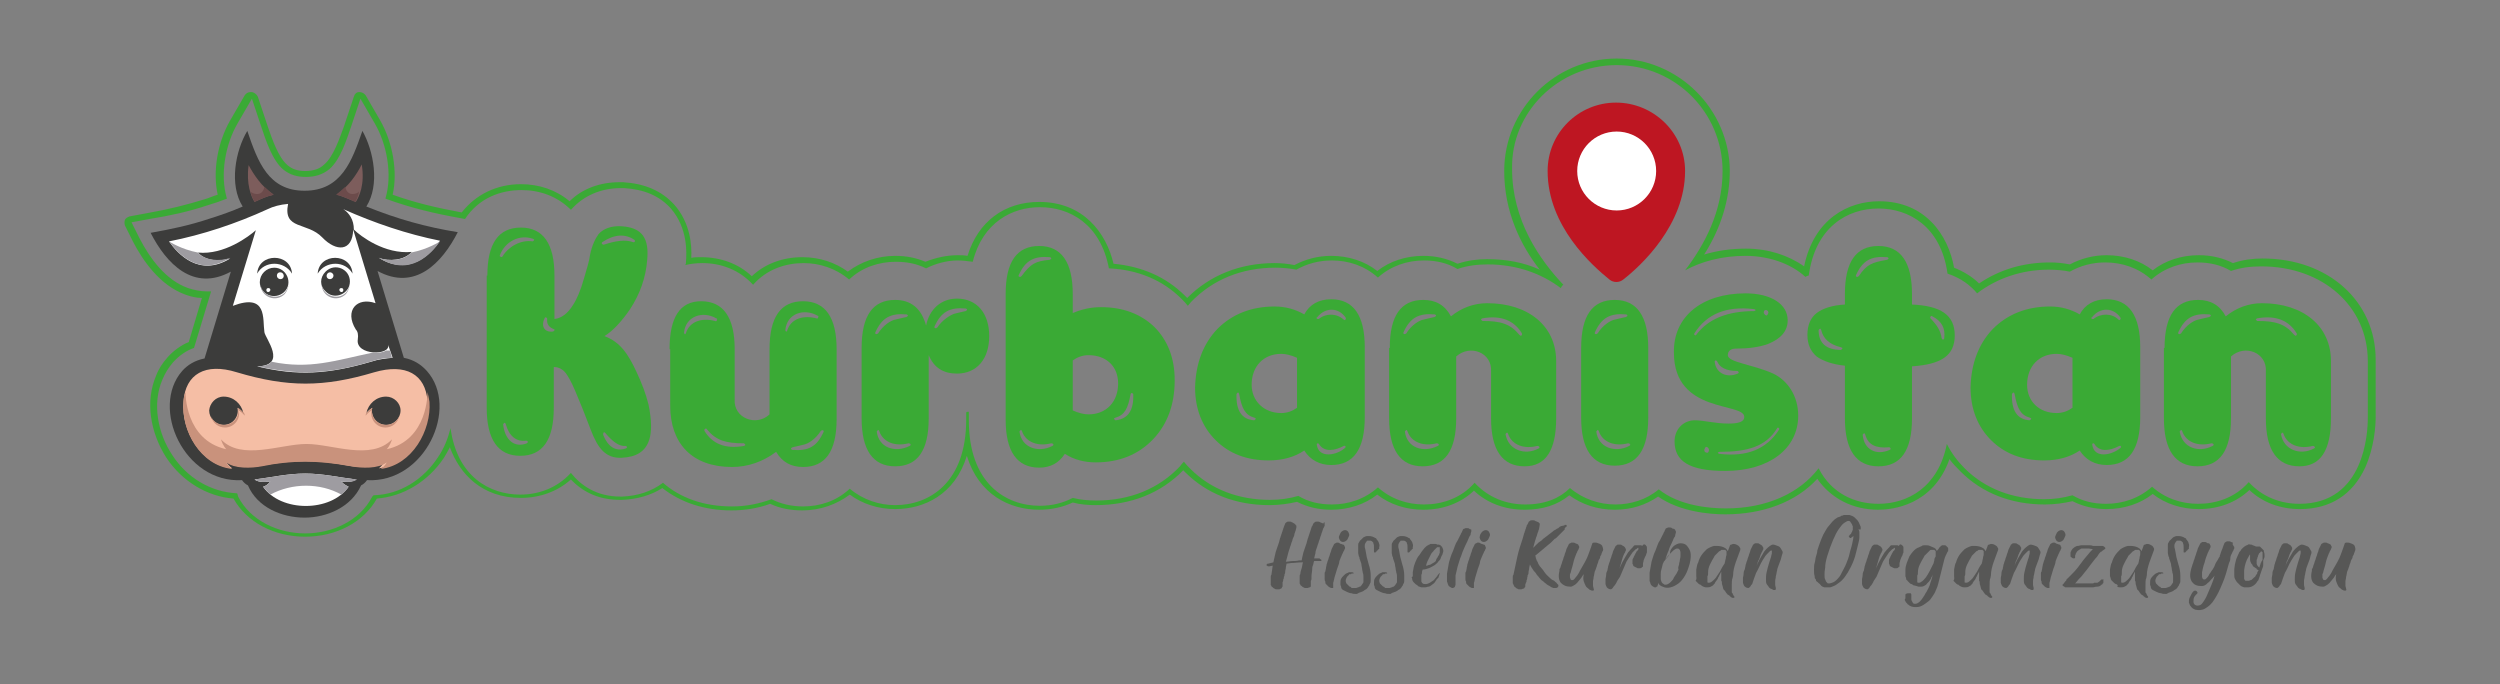 <?xml version="1.0" encoding="utf-8"?>
<!-- Generator: Adobe Illustrator 27.9.1, SVG Export Plug-In . SVG Version: 6.00 Build 0)  -->
<svg version="1.1" id="Layer_1" xmlns="http://www.w3.org/2000/svg" xmlns:xlink="http://www.w3.org/1999/xlink" x="0px" y="0px"
	 viewBox="0 0 380.1 104" style="enable-background:new 0 0 380.1 104;" xml:space="preserve">
<rect x="0" y="0" width="380.1" height="104" fill="#808080" stroke="none"/>
<style type="text/css">
	.st0{fill:#BE1622;}
	.st1{fill:#FFFFFF;}
	.st2{fill:#3AAA35;}
	.st3{fill:#575756;}
	.st4{fill:#3C3C3B;}
	.st5{fill:#7D5D5C;}
	.st6{fill:#6C4B4B;}
	.st7{fill:#9E9CA1;}
	.st8{fill:#F5BEA5;}
	.st9{fill:#C9927C;}
</style>
<g>
	<g>
		<g>
			<g>
				<g>
					<path class="st0" d="M256.2,26c0,8.2-6.7,14.4-9.4,16.5c-0.6,0.5-1.5,0.5-2.1,0c-2.6-2.1-9.4-8.1-9.4-16.5
						c0-5.8,4.7-10.4,10.4-10.4S256.2,20.2,256.2,26z"/>
					<circle class="st1" cx="245.8" cy="26" r="6"/>
				</g>
			</g>
			<g>
				<path class="st2" d="M74.1,41.9c0-4.9,1.7-7.3,5.1-7.3s5.1,2.5,5.1,7.3v6.6c1-0.1,2-0.8,2.8-2.1c0.6-0.9,1.2-2.3,1.7-4.1
					c0.4-1.4,0.8-2.6,0.9-3.5c0.3-1.5,0.8-2.5,1.3-3.2c0.7-0.8,1.9-1.3,3.5-1.2c3.2,0.2,4.2,1.9,3.9,5.1c-0.2,2.7-1.1,5.2-2.6,7.5
					c-1.3,1.9-2.6,3.3-3.9,4.1c2.4,0.9,3.6,2.7,4.9,5.5c0.8,1.7,1.4,3.3,1.8,4.9c0.5,2.4,0.5,4.2,0.1,5.4c-0.6,1.8-2,2.6-4.2,2.7
					c-2.4,0.1-3.6-1.4-4.7-4.3l-1.2-3.1l-1.2-2.9c-0.6-1.4-1.1-2.2-1.4-2.6c-0.4-0.5-1-0.9-1.8-0.9v6.2c0,4.9-1.7,7.3-5.1,7.3
					s-5.1-2.5-5.1-7.3V41.9z M81,36.7c0.3-0.2,0.3-0.3,0-0.4c-2-0.7-4.2,0.4-5,2.5c-0.1,0.2,0.3,0.4,0.4,0.2
					C77.2,37.6,79.1,36.4,81,36.7z M80.1,67.4c0.3-0.2,0.1-0.4-0.1-0.4c-1.5,0.2-2.6-0.7-3.1-2.5c-0.1-0.3-0.2-0.3-0.4,0
					C76.7,66.7,78.1,68.2,80.1,67.4z M84.1,50.4c0.3-0.2,0.3-0.3,0-0.4c-0.7-0.3-1-0.8-0.9-1.5c0-0.2-0.3-0.4-0.4-0.1
					C82.2,49.6,82.8,50.6,84.1,50.4z M96.2,36.8c0.3,0.1,0.4-0.1,0.3-0.3c-1.4-1-3.1-0.9-4.9,0.3c-0.2,0.1-0.1,0.4,0.2,0.4
					C93.6,36.6,95.1,36.4,96.2,36.8z M95.1,68.2c0.2-0.1,0.3-0.2,0.2-0.3c-0.1-0.1-0.2-0.1-0.2-0.1c-1,0.1-2-0.7-3.1-2
					c-0.2-0.2-0.3,0-0.3,0.3C92.4,67.9,93.6,68.7,95.1,68.2z"/>
				<path class="st2" d="M101.8,53.1c0-4.9,1.6-7.3,4.8-7.3c3.4,0,5.1,2.5,5.1,7.3v7.6c-0.2,2.9,3.3,4.2,5.3,2.3v-9.9
					c0-4.9,1.7-7.3,5.1-7.3c3.4,0,5.1,2.5,5.1,7.3v10.6c0,4.9-1.7,7.3-5.1,7.3c-1.9,0-3.2-0.8-4.1-2.3c-2,1.5-4.3,2.3-6.7,2.3
					c-6.1,0-9.4-3.6-9.4-9.3V53.1z M104.3,50.6c0.6-1.8,2.5-2.3,4.4-1.8c0.2,0.1,0.3,0,0.3-0.2c0.1-0.1,0-0.2-0.1-0.2
					c-2.1-1.2-4.7-0.3-4.9,2.2C104.1,50.9,104.2,50.9,104.3,50.6z M107.1,65.3v0.2c1.2,2,3.2,2.8,6,2.3c0.3-0.1,0.3-0.2,0-0.4
					c-2.7,0-4.2-0.4-5.6-2.1C107.4,65.1,107.3,65.1,107.1,65.3z M119.7,50.2c0.6-1.8,2.5-2.3,4.4-1.8c0.2,0.1,0.3,0,0.3-0.2
					c0.1-0.1,0-0.2-0.1-0.2c-2.1-1.2-4.7-0.3-4.9,2.2C119.5,50.5,119.6,50.5,119.7,50.2z M122.2,67.6c-0.3,0.1-0.9,0.2-1.7,0.4
					c-0.2,0.1-0.3,0.2-0.2,0.3c0.1,0.1,0.2,0.1,0.2,0.1c2.4,0.2,3.7-0.5,4.7-2.7c0.1-0.2,0-0.3-0.2-0.3c-0.1,0-0.1,0.1-0.2,0.1
					C124,66.8,122.8,67.5,122.2,67.6z"/>
				<path class="st2" d="M131,52.9c0-4.9,1.7-7.3,5.1-7.3c2.4,0,4,1.3,4.7,3.9c0.5-2.5,2.3-4.1,4.7-4.1c3,0,4.9,2.2,4.9,5.7
					s-1.9,5.7-4.9,5.7c-2.1,0-3.5-0.9-4.3-2.8v9.6c0,4.9-1.7,7.3-5.1,7.3s-5.1-2.5-5.1-7.3V52.9z M136.1,48.6
					c0.3-0.1,0.9-0.2,1.7-0.4c0.2-0.1,0.3-0.2,0.2-0.3c-0.1-0.1-0.2-0.1-0.2-0.1c-2.4-0.2-3.7,0.5-4.7,2.7c-0.1,0.2,0,0.3,0.2,0.3
					c0.1,0,0.1-0.1,0.2-0.1C134.3,49.4,135.5,48.7,136.1,48.6z M138.3,67.8c0.2-0.1,0.2-0.2,0.1-0.3c-0.1-0.1-0.2-0.1-0.3-0.1
					c-1.9,0.5-3.8-0.1-4.4-1.8c-0.1-0.3-0.2-0.3-0.4,0C133.6,68.1,136.1,68.9,138.3,67.8z M145.1,47.7c0.3-0.1,0.9-0.2,1.7-0.4
					c0.2-0.1,0.3-0.2,0.2-0.3c-0.1-0.1-0.2-0.1-0.2-0.1c-2.4-0.2-3.7,0.5-4.7,2.7c-0.1,0.2,0,0.3,0.2,0.3c0.1,0,0.1-0.1,0.2-0.1
					C143.3,48.6,144.5,47.9,145.1,47.7z"/>
				<path class="st2" d="M152.9,44.7c0-4.9,1.7-7.3,5.1-7.3s5.1,2.5,5.1,7.3v2.9c1.4-0.6,2.8-0.9,4.3-0.9c3.3,0,6,1,8.1,3
					c2,2,3.1,4.7,3.1,8.1c0,3.7-1.1,6.7-3.3,9c-2.2,2.3-5.1,3.5-8.7,3.5c-1.7,0-3.3-0.4-4.7-1.3c-0.9,1.4-2.2,2.1-3.9,2.1
					c-3.4,0-5.1-2.5-5.1-7.3V44.7z M159.6,39.5c0.2-0.1,0.3-0.2,0.2-0.3c-0.1-0.1-0.2-0.1-0.2-0.1c-2.4-0.2-3.7,0.5-4.7,2.7
					c-0.1,0.2,0,0.3,0.2,0.3c0.1,0,0.1-0.1,0.2-0.1C156.7,40.1,157.4,39.7,159.6,39.5z M160,67.8c0.2-0.1,0.2-0.2,0.1-0.3
					c-0.1-0.1-0.2-0.1-0.3-0.1c-1.9,0.5-3.8-0.1-4.4-1.8c-0.1-0.3-0.2-0.3-0.4,0C155.3,68.1,157.9,68.9,160,67.8z M163.1,62.4
					c0.9,0.4,1.7,0.6,2.4,0.6c2.7,0,4.5-1.9,4.5-4.7c0-2.6-1.8-4.3-4.5-4.3c-0.9,0-1.7,0.3-2.4,0.8V62.4z M171.9,59.9
					c-0.4,2.2-0.9,3.2-2.3,3.6c-0.3,0.1-0.3,0.2,0,0.4c1.9-0.2,2.8-1.5,2.7-4C172.1,59.7,172,59.7,171.9,59.9z"/>
				<path class="st2" d="M185.1,50c2.2-2.2,5.1-3.4,8.7-3.4c1.6,0,3.1,0.4,4.5,1.2c0.8-1.5,2.2-2.3,4.1-2.3c3.4,0,5.1,2.5,5.1,7.3
					v10.6c0,4.9-1.7,7.3-5.1,7.3c-1.8,0-3.2-0.8-4.1-2.2c-1.5,1-3.3,1.5-5.4,1.5c-3.3,0-6-1-8.1-3.1c-2-2-3.1-4.7-3.1-8
					C181.8,55.3,182.9,52.3,185.1,50z M190.7,63.9c0.3-0.2,0.3-0.3,0-0.4c-1.4-0.4-1.9-1.4-2.3-3.6c-0.1-0.3-0.2-0.3-0.4,0
					C187.9,62.4,188.8,63.8,190.7,63.9z M194.8,62.8c0.9,0,1.7-0.3,2.4-0.8v-7.6c-0.9-0.4-1.7-0.6-2.4-0.6c-2.7,0-4.5,1.9-4.5,4.7
					C190.3,61,192.2,62.8,194.8,62.8z M204.3,48.6c0.2,0.2,0.4-0.1,0.3-0.3c-1.1-1.6-3.1-1.6-4.3-0.1c-0.2,0.1-0.2,0.2,0,0.3h0.2
					C201.6,47.6,203.2,47.6,204.3,48.6z M204.5,68.1c0.2-0.2,0-0.4-0.2-0.3c-1.3,0.7-2.9,1-3.7-0.2c-0.1-0.2-0.2-0.2-0.3-0.2
					c-0.1,0.1-0.1,0.1-0.1,0.2C200.5,69.8,203.3,69.2,204.5,68.1z"/>
				<path class="st2" d="M211.3,52.9c0-4.9,1.7-7.3,5.1-7.3c1.9,0,3.3,0.8,4.2,2.5c1.6-1.3,3.5-2,5.5-2c6.3,0,10.5,3.5,10.5,8.8v8.7
					c0,4.9-1.6,7.3-4.8,7.3c-3.4,0-5.1-2.5-5.1-7.3v-7.1c0.2-2.9-3.2-4.2-5.3-2.3v9.4c0,4.9-1.7,7.3-5.1,7.3s-5.1-2.5-5.1-7.3V52.9z
					 M216.4,48.6c0.3-0.1,0.9-0.2,1.7-0.4c0.2-0.1,0.3-0.2,0.2-0.3c-0.1-0.1-0.2-0.1-0.2-0.1c-2.4-0.2-3.7,0.5-4.7,2.7
					c-0.1,0.2,0,0.3,0.2,0.3c0.1,0,0.1-0.1,0.2-0.1C214.6,49.4,215.8,48.7,216.4,48.6z M218.6,67.8c0.2-0.1,0.2-0.2,0.1-0.3
					c-0.1-0.1-0.2-0.1-0.3-0.1c-1.9,0.5-3.8-0.1-4.4-1.8c-0.1-0.3-0.2-0.3-0.4,0C213.9,68.1,216.4,68.9,218.6,67.8z M231.4,50.9
					v-0.2c-1.2-2-3.2-2.8-6-2.3c-0.3,0.1-0.3,0.2,0,0.4c2.7,0,4.2,0.4,5.6,2.1C231.2,51.1,231.3,51.1,231.4,50.9z M233.9,68.2
					c0.2-0.1,0.2-0.2,0.1-0.3c-0.1-0.1-0.2-0.1-0.3-0.1c-1.9,0.5-3.8-0.1-4.4-1.8c-0.1-0.3-0.2-0.3-0.4,0
					C229.3,68.4,231.8,69.3,233.9,68.2z"/>
				<path class="st2" d="M250.6,63.5c0,4.9-1.7,7.3-5.1,7.3s-5.1-2.5-5.1-7.3V52.9c0-4.9,1.7-7.3,5.1-7.3s5.1,2.5,5.1,7.3V63.5z
					 M245.5,48.6c0.3-0.1,0.9-0.2,1.7-0.4c0.2-0.1,0.3-0.2,0.2-0.3c-0.1-0.1-0.2-0.1-0.2-0.1c-2.4-0.2-3.7,0.5-4.7,2.7
					c-0.1,0.2,0,0.3,0.2,0.3c0.1,0,0.1-0.1,0.2-0.1C243.7,49.4,244.9,48.7,245.5,48.6z M247.7,67.8c0.2-0.1,0.2-0.2,0.1-0.3
					c-0.1-0.1-0.2-0.1-0.3-0.1c-1.9,0.5-3.8-0.1-4.4-1.8c-0.1-0.3-0.2-0.3-0.4,0C243,68.1,245.6,68.9,247.7,67.8z"/>
				<path class="st2" d="M265.4,44.6c3.8,0,6.4,1.6,6.4,4.1c0,1.6-1,2.8-3,3.6c-1.4,0.5-3,0.7-4.8,0.7c-0.8,0-1.3,0.3-1.3,1
					c0,1.1,3.8,1.4,6.9,2.8c2.1,1,3.8,3.3,3.8,6.4c0,5-4.4,8.4-11.1,8.4c-5.5,0-7.7-1.5-7.7-4.5c0-1.8,1.3-3.2,3.1-3.2
					c1.3,0,3.1,0.5,5.1,0.5c1.6,0,2.4-0.3,2.4-1c0-2.3-10.7-0.4-10.7-9.8C254.4,48.1,258.8,44.6,265.4,44.6z M257.9,50.9
					c1.8-2.4,4.7-3.6,8.8-3.6c0.3-0.1,0.3-0.2,0-0.3c-4.2-0.5-7.2,0.7-9.1,3.7C257.5,50.9,257.8,51.1,257.9,50.9z M259.2,68.7
					c0.3,0.2,0.5,0.2,0.6-0.1c0.1-0.3,0-0.4-0.2-0.6c-0.2-0.1-0.3-0.1-0.4,0.2C259.1,68.3,259.1,68.5,259.2,68.7z M264.2,56.8
					c0.3-0.1,0.1-0.4-0.1-0.4c-1.6,0-2.6-0.5-3-1.4c-0.1-0.2-0.2-0.2-0.3-0.2c-0.1,0.1-0.1,0.1-0.1,0.2
					C260.9,56.8,262.6,57.5,264.2,56.8z M270.5,65.3c0.1-0.2-0.2-0.4-0.3-0.2c-1.7,2.8-4.5,3.6-8.8,3.6c-0.3,0.1-0.3,0.2,0,0.3
					C265.6,69.5,268.6,68.3,270.5,65.3z M268.2,47.3c-0.1,0.3,0,0.4,0.2,0.6c0.2,0.1,0.3,0.1,0.4-0.2c0.1-0.1,0.1-0.3-0.1-0.5
					C268.5,47.1,268.3,47.1,268.2,47.3z"/>
				<path class="st2" d="M274.8,50.9c0-1.5,0.5-2.6,1.4-3.3c0.9-0.7,2.4-1.2,4.3-1.3v-1.6c0-4.9,1.7-7.3,5.1-7.3s5.1,2.5,5.1,7.3
					v1.6c4.4,0.2,6.5,1.6,6.5,4.7s-2.1,4.4-6.5,4.7v7.9c0,4.9-1.7,7.3-5.1,7.3s-5.1-2.5-5.1-7.3v-8c-1.9-0.2-3.3-0.7-4.3-1.4
					C275.3,53.4,274.8,52.4,274.8,50.9z M279.9,53.2c0.3-0.2,0.3-0.3,0-0.4c-1.7-0.4-2.7-1.3-3-2.6c-0.1-0.3-0.2-0.3-0.4,0
					C276.5,52.2,277.7,53.2,279.9,53.2z M286.9,39.5c0.2-0.1,0.3-0.2,0.2-0.3c-0.1-0.1-0.2-0.1-0.2-0.1c-2.4-0.2-3.7,0.5-4.7,2.7
					c-0.1,0.2,0,0.3,0.2,0.3c0.1,0,0.1-0.1,0.2-0.1C283.8,40.2,284.6,39.9,286.9,39.5z M287.3,68.4c0.3-0.1,0.1-0.4-0.1-0.4
					c-2,0.2-3.2-0.4-3.6-1.9c-0.1-0.3-0.2-0.3-0.4,0C283.4,68.4,285.3,69.3,287.3,68.4z M295.2,51.4c0.1,0.2,0.2,0.3,0.3,0.2
					c0.1-0.1,0.1-0.1,0.1-0.2c0.2-1.5-0.4-2.6-1.8-3.3c-0.2-0.2-0.4,0.1-0.3,0.3C294.5,49.4,295.1,50.4,295.2,51.4z"/>
				<path class="st2" d="M303,50c2.2-2.2,5.1-3.4,8.7-3.4c1.6,0,3.1,0.4,4.5,1.2c0.8-1.5,2.2-2.3,4.1-2.3c3.4,0,5.1,2.5,5.1,7.3
					v10.6c0,4.9-1.7,7.3-5.1,7.3c-1.8,0-3.2-0.8-4.1-2.2c-1.5,1-3.3,1.5-5.4,1.5c-3.3,0-6-1-8.1-3.1c-2-2-3.1-4.7-3.1-8
					C299.7,55.3,300.8,52.3,303,50z M308.6,63.9c0.3-0.2,0.3-0.3,0-0.4c-1.4-0.4-1.9-1.4-2.3-3.6c-0.1-0.3-0.2-0.3-0.4,0
					C305.8,62.4,306.7,63.8,308.6,63.9z M312.7,62.8c0.9,0,1.7-0.3,2.4-0.8v-7.6c-0.9-0.4-1.7-0.6-2.4-0.6c-2.7,0-4.5,1.9-4.5,4.7
					C308.2,61,310,62.8,312.7,62.8z M322.1,48.6c0.2,0.2,0.4-0.1,0.3-0.3c-1.1-1.6-3.1-1.6-4.3-0.1c-0.2,0.1-0.2,0.2,0,0.3h0.2
					C319.4,47.6,321.1,47.6,322.1,48.6z M322.4,68.1c0.2-0.2,0-0.4-0.2-0.3c-1.3,0.7-2.9,1-3.7-0.2c-0.1-0.2-0.2-0.2-0.3-0.2
					c-0.1,0.1-0.1,0.1-0.1,0.2C318.4,69.8,321.1,69.2,322.4,68.1z"/>
				<path class="st2" d="M329.1,52.9c0-4.9,1.7-7.3,5.1-7.3c1.9,0,3.3,0.8,4.2,2.5c1.6-1.3,3.5-2,5.5-2c6.3,0,10.5,3.5,10.5,8.8v8.7
					c0,4.9-1.6,7.3-4.8,7.3c-3.4,0-5.1-2.5-5.1-7.3v-7.1c0.2-2.9-3.2-4.2-5.3-2.3v9.4c0,4.9-1.7,7.3-5.1,7.3s-5.1-2.5-5.1-7.3V52.9z
					 M334.2,48.6c0.3-0.1,0.9-0.2,1.7-0.4c0.2-0.1,0.3-0.2,0.2-0.3c-0.1-0.1-0.2-0.1-0.2-0.1c-2.4-0.2-3.7,0.5-4.7,2.7
					c-0.1,0.2,0,0.3,0.2,0.3c0.1,0,0.1-0.1,0.2-0.1C332.4,49.4,333.6,48.7,334.2,48.6z M336.4,67.8c0.2-0.1,0.2-0.2,0.1-0.3
					c-0.1-0.1-0.2-0.1-0.3-0.1c-1.9,0.5-3.8-0.1-4.4-1.8c-0.1-0.3-0.2-0.3-0.4,0C331.8,68.1,334.3,68.9,336.4,67.8z M349.2,50.9
					v-0.2c-1.2-2-3.2-2.8-6-2.3c-0.3,0.1-0.3,0.2,0,0.4c2.7,0,4.2,0.4,5.6,2.1C349,51.1,349.1,51.1,349.2,50.9z M351.8,68.2
					c0.2-0.1,0.2-0.2,0.1-0.3c-0.1-0.1-0.2-0.1-0.3-0.1c-1.9,0.5-3.8-0.1-4.4-1.8c-0.1-0.3-0.2-0.3-0.4,0
					C347.2,68.4,349.7,69.3,351.8,68.2z"/>
			</g>
		</g>
		<g>
			<path class="st2" d="M245.8,9.9c8.9,0,16.1,7.2,16.1,16.1c0,6.2-2.8,11.3-5.7,15.1c2.6-1.4,5.7-2.2,9.2-2.2
				c3.4,0,6.8,1.1,9.1,3.2c0.2-0.1,0.3-0.2,0.5-0.2c1-7.4,5.9-10.2,10.6-10.2c4.6,0,9.5,2.7,10.5,9.9c2.1,0.7,3.5,1.8,4.5,3
				c3-2.3,6.8-3.6,10.9-3.6c1.1,0,2.2,0.1,3.2,0.3c1.6-0.9,3.4-1.4,5.4-1.4c2.5,0,5,0.8,7,2.6c2-1.8,4.5-2.6,7-2.6
				c1.9,0,3.6,0.4,5.1,1.3c1.4-0.5,3-0.7,4.6-0.7c9.4,0,16.2,6.1,16.2,14.4v8.7c0,2.2-0.5,13-10.4,13c-2.8,0-5.6-1-7.7-3.3
				c-2.1,2.4-5,3.3-7.7,3.3c-2.5,0-5-0.8-7-2.6c-2,1.8-4.5,2.6-7,2.6c-1.9,0-3.6-0.4-5.1-1.3c-1.4,0.4-2.8,0.6-4.3,0.6
				c-4.8,0-9-1.6-12.1-4.7c-1.1-1.1-2-2.3-2.7-3.7c-1.3,6.6-6,9.1-10.4,9.1c-3.5,0-7.1-1.5-9.1-5.4c-2.9,3.8-7.9,6.1-14.1,6.1
				c-2.5,0-7.1-0.4-10.2-2.9c-1.9,1.6-4.3,2.3-6.6,2.3c-2.4,0-4.9-0.8-6.9-2.5c-1.5,1.5-3.7,2.5-6.8,2.5c-2.8,0-5.6-1-7.7-3.3
				c-2.1,2.4-5,3.3-7.7,3.3c-2.5,0-5-0.8-7-2.6c-2,1.8-4.5,2.6-7,2.6c-1.9,0-3.6-0.4-5.1-1.3c-1.4,0.4-2.8,0.6-4.3,0.6
				c-4.8,0-9-1.6-12.1-4.7c-0.4-0.4-0.7-0.7-1-1.1c-0.2,0.2-0.4,0.4-0.6,0.7c-3.2,3.4-7.6,5.2-12.7,5.2c-1.2,0-2.4-0.1-3.6-0.4
				c-1.5,0.8-3.2,1.2-5,1.2c-5.2,0-10.8-3.4-10.8-13v-1.3c-0.1,0-0.3,0-0.4,0.1v1.1c0,9.6-5.6,13-10.8,13c-2.4,0-4.9-0.8-6.9-2.5
				c-2,1.9-4.6,2.7-7.1,2.7c-1.8,0-3.4-0.4-4.8-1.1c-1.9,0.7-3.9,1.1-6,1.1c-4.3,0-7.9-1.3-10.5-3.6c-1.7,1.3-3.8,2-6.2,2.1l-0.3,0
				c-3.6,0-6-1.7-7.5-3.6c-2.1,2.3-4.9,3.3-7.7,3.3c-4.6,0-9.6-2.7-10.6-10.1c-0.4,1.6-1,3.1-1.9,4.4c-2.2,3.4-5.8,5.7-9.8,5.8
				c-0.1,0.1-0.1,0.1-0.2,0.2c-1.9,3.7-6.1,5.6-10.2,5.6c-4.1,0-8.3-1.9-10.2-5.6C36.1,75.1,36.1,75,36,75c-4-0.2-7.6-2.4-9.8-5.8
				c-2.2-3.3-3.1-7.8-1.5-11.5c0.4-1,1-1.9,1.6-2.6c0.9-1,2-1.8,3.2-2.2l2.6-8.6c-0.2,0-0.5,0-0.7,0c-0.9,0-1.9-0.2-2.8-0.5
				c-3.4-1.2-5.8-4.5-7.4-7.6l-1.2-2.4l2.7-0.5c3.1-0.5,5.9-1.1,8.9-2.1c1-0.3,1.9-0.6,2.9-1c-1.1-3.7-0.2-8.3,1.6-11.4l2.2-3.8
				l1.4,4.2c0.7,2.1,1.7,5.2,3.4,6.6c1,0.8,2.1,1.1,3.4,1.1c1.3,0,2.5-0.3,3.6-1.2c1.7-1.5,2.6-4.5,3.3-6.5l1.4-4.2l2.2,3.8
				c1.8,3.1,2.7,7.7,1.6,11.4c3.8,1.4,7.6,2.3,11.6,3l0.5,0.1c2.1-3.2,5.4-4.4,8.6-4.4c2.7,0,5.4,0.9,7.5,3l0.1-0.1
				c1.8-2,4.4-3.2,7.5-3.2c0.1,0,0.3,0,0.5,0c3.1,0.2,5.4,1.2,7.1,3.1c2.6,3,2.4,6.8,2.3,8.1c0,0.2,0,0.3-0.1,0.5
				c0.8-0.2,1.7-0.3,2.6-0.3c2.8,0,5.6,1,7.7,3.3c2.1-2.4,5-3.3,7.7-3.3c2.4,0,4.9,0.8,6.9,2.5c2-1.9,4.6-2.7,7.1-2.7
				c1.7,0,3.2,0.3,4.6,1c1.4-0.7,3.1-1.2,4.8-1.2c0.8,0,1.5,0.1,2.3,0.2c1.5-6,6-8.3,10.2-8.3c4.5,0,9.2,2.5,10.5,9.3
				c4.4,0.2,8.2,1.8,11,4.6c0.4,0.4,0.7,0.7,1,1.1c0.2-0.2,0.3-0.4,0.5-0.6c3.3-3.4,7.7-5.2,12.8-5.2c1.1,0,2.2,0.1,3.2,0.3
				c1.6-0.9,3.4-1.4,5.4-1.4c2.5,0,5,0.8,7,2.6c2-1.8,4.5-2.6,7-2.6c1.9,0,3.6,0.4,5.1,1.3c1.4-0.5,3-0.7,4.6-0.7
				c4.4,0,8.2,1.4,11.1,3.6c0.1-0.2,0.2-0.4,0.4-0.5c-3.6-3.8-7.8-9.8-7.8-17.6C229.7,17.1,236.9,9.9,245.8,9.9 M245.8,8.9
				c-9.4,0-17.1,7.7-17.1,17.1c0,6.2,2.5,11.3,5.4,15c-2.4-1.1-5.1-1.6-8-1.6c-1.5,0-3,0.2-4.5,0.7c-1.6-0.8-3.3-1.2-5.2-1.2
				c-2.6,0-5.1,0.8-7,2.3c-1.9-1.5-4.4-2.3-7-2.3c-2,0-3.9,0.5-5.6,1.4c-1-0.2-2-0.3-3-0.3c-5.2,0-9.8,1.8-13.3,5.3
				c-0.1-0.1-0.2-0.2-0.3-0.3c-2.9-2.9-6.6-4.5-10.9-4.9c-1.1-4.7-4.6-9.4-11.3-9.4c-5.3,0-9.3,3-10.9,8.2c-0.5-0.1-1-0.1-1.5-0.1
				c-1.7,0-3.4,0.4-4.9,1c-1.4-0.6-2.9-0.9-4.6-0.9c-2.7,0-5.2,0.9-7.2,2.4c-1.9-1.4-4.3-2.2-6.9-2.2c-3,0-5.7,1-7.7,2.9
				c-2-1.9-4.7-2.9-7.7-2.9c-0.5,0-1,0-1.5,0.1c0.1-1.8-0.1-5.3-2.6-8.1c-1.9-2.1-4.5-3.2-7.8-3.4c-0.2,0-0.3,0-0.5,0
				c-3,0-5.7,1-7.6,2.9c-2-1.7-4.6-2.6-7.4-2.6c-3.7,0-6.9,1.6-9,4.3c-3.8-0.7-7.2-1.5-10.5-2.7c0.8-3.5,0-8-1.9-11.3l-2.2-3.8
				C55.4,14.2,55,14,54.7,14c0,0-0.1,0-0.1,0c-0.4,0-0.7,0.3-0.8,0.7l-1.4,4.2l-0.1,0.3c-0.7,1.9-1.6,4.6-3,5.8
				c-0.7,0.7-1.7,1-2.9,1c-1.2,0-2-0.3-2.7-0.9c-1.4-1.2-2.3-3.9-3-5.9l-0.1-0.3l-1.4-4.2C39,14.3,38.6,14,38.2,14c0,0-0.1,0-0.1,0
				c-0.4,0-0.7,0.2-0.9,0.5l-2.2,3.8c-1.9,3.3-2.7,7.7-1.9,11.3c-0.7,0.2-1.3,0.5-2,0.7c-2.6,0.8-5.3,1.5-8.7,2.1l-2.7,0.5
				c-0.3,0.1-0.6,0.3-0.7,0.5c-0.1,0.3-0.1,0.6,0,0.9l1.2,2.4c1.5,2.9,4.1,6.7,8,8.1c0.8,0.3,1.7,0.5,2.5,0.5L28.7,52
				c-1.2,0.5-2.3,1.3-3.2,2.3c-0.8,0.9-1.4,1.8-1.8,2.9c-1.6,3.8-0.9,8.5,1.6,12.4c2.4,3.6,6.2,5.9,10.2,6.2c2,3.6,6.2,5.8,10.9,5.8
				c4.7,0,8.9-2.2,10.9-5.8c4-0.3,7.8-2.6,10.2-6.2c0.3-0.5,0.6-1,0.9-1.6c1.5,4.1,4.9,7.7,10.8,7.7c2.9,0,5.6-1,7.6-2.8
				c2,2.1,4.5,3.1,7.5,3.1l0.3,0c2.3-0.1,4.4-0.7,6.1-1.8c2.8,2.2,6.4,3.4,10.5,3.4c2,0,4-0.3,5.9-1c1.5,0.7,3.1,1,4.9,1
				c2.7,0,5.2-0.9,7.2-2.4c1.9,1.4,4.3,2.2,6.9,2.2c4.4,0,9.1-2.2,10.9-8.1c1.8,5.9,6.5,8.2,11,8.2c1.9,0,3.6-0.4,5.1-1.1
				c1.1,0.3,2.3,0.4,3.5,0.4c5.3,0,9.9-1.8,13.3-5.3c0.1,0.1,0.2,0.2,0.3,0.3c3.3,3.3,7.7,5,12.8,5c1.5,0,2.9-0.2,4.2-0.5
				c1.6,0.8,3.3,1.2,5.2,1.2c2.6,0,5.1-0.8,7-2.3c1.9,1.5,4.4,2.3,7,2.3c3,0,5.7-1,7.7-2.9c2,1.9,4.7,2.9,7.7,2.9
				c2.7,0,5-0.7,6.8-2.2c1.9,1.4,4.3,2.2,6.9,2.2c2.5,0,4.7-0.7,6.6-2c3.3,2.3,7.8,2.7,10.2,2.7c5.8,0,10.8-1.9,14-5.4
				c2.1,3,5.4,4.7,9.3,4.7c2,0,8.3-0.6,10.8-7.7c0.5,0.7,1.1,1.3,1.7,1.9c3.3,3.3,7.7,5,12.8,5c1.5,0,2.9-0.2,4.2-0.5
				c1.6,0.8,3.3,1.2,5.2,1.2c2.6,0,5.1-0.8,7-2.3c1.9,1.5,4.4,2.3,7,2.3c3,0,5.7-1,7.7-2.9c2,1.9,4.7,2.9,7.7,2.9
				c4.6,0,8-2.2,9.9-6.3c1.4-3.1,1.6-6.4,1.6-7.7v-8.7c0-8.9-7.2-15.4-17.2-15.4c-1.5,0-3,0.2-4.5,0.7c-1.6-0.8-3.3-1.2-5.2-1.2
				c-2.6,0-5.1,0.8-7,2.3c-1.9-1.5-4.4-2.3-7-2.3c-2,0-3.9,0.5-5.6,1.4c-1-0.2-2-0.3-3-0.3c-4.1,0-7.7,1.1-10.8,3.2
				c-1-1-2.3-1.8-3.8-2.4c-0.9-5-4.4-10.1-11.4-10.1c-4.6,0-9.9,2.6-11.4,9.9c-2.4-1.7-5.5-2.7-8.8-2.7c-2.3,0-4.4,0.3-6.4,0.9
				c2.6-4.1,3.9-8.4,3.9-12.8C262.9,16.6,255.2,8.9,245.8,8.9L245.8,8.9z"/>
		</g>
	</g>
	<g>
		<path class="st3" d="M201.4,79.5c0,0,0,0.1,0,0.1c0,0,0,0.1,0,0.1l0,0.2c0,0.1,0,0.1-0.1,0.2c0,0.1,0,0.1-0.1,0.2l-0.2,0.6
			c-0.1,0.2-0.1,0.4-0.2,0.6c-0.1,0.2-0.1,0.4-0.2,0.6c-0.1,0.2-0.1,0.4-0.2,0.6c-0.1,0.2-0.1,0.4-0.2,0.6c-0.1,0.3-0.2,0.5-0.2,0.8
			c-0.1,0.3-0.1,0.5-0.2,0.8c0.1,0,0.1,0,0.2,0c0.1,0,0.1,0,0.2,0c0.1,0,0.2,0,0.3,0c0.1,0,0.2,0,0.2,0.1c0.1,0,0.1,0.1,0.2,0.1
			c0,0.1,0,0.1,0,0.2c0,0-0.1,0-0.1,0c0,0-0.1,0-0.1,0c0,0-0.1,0-0.1,0c0,0-0.1,0-0.1,0c0,0-0.1,0-0.1,0c-0.1,0-0.1,0-0.2,0
			c-0.1,0-0.2,0-0.2,0h-0.2c0,0,0,0,0,0c0,0,0,0,0,0c-0.1,0.2-0.1,0.5-0.2,0.7s-0.1,0.5-0.1,0.7l-0.1,0.8c0,0.1,0,0.3,0,0.4
			c0,0.1,0,0.3-0.1,0.4c0,0.1,0,0.1,0,0.2s0,0.1,0,0.2c0,0.1,0,0.2,0,0.2s0,0.1,0,0.2c0,0.1-0.1,0.2-0.2,0.2s-0.2,0.1-0.3,0.1
			c-0.1,0-0.2,0-0.3,0c-0.1,0-0.2,0-0.3-0.1c-0.1,0-0.2-0.1-0.3-0.2c-0.1-0.1-0.2-0.1-0.2-0.2c0-0.1-0.1-0.1-0.1-0.2
			c0,0,0-0.1,0-0.2c0,0,0,0,0,0c0,0,0,0,0,0c0-0.1,0-0.2,0-0.3c0-0.1,0-0.2,0-0.3c0-0.1,0-0.2,0-0.3c0-0.1,0-0.2,0.1-0.3
			c0-0.3,0.1-0.6,0.2-0.9c0.1-0.3,0.1-0.6,0.2-0.9c0,0-0.1,0-0.1,0c0,0-0.1,0-0.1,0c-0.6,0-1.1,0.1-1.6,0.1l-0.7,0.1
			c0,0.2-0.1,0.4-0.1,0.6s-0.1,0.4-0.1,0.6c0,0.1,0,0.3-0.1,0.4c0,0.1,0,0.3-0.1,0.4c0,0.1,0,0.3-0.1,0.4c0,0.1,0,0.3-0.1,0.4
			c0,0.1,0,0.1,0,0.2s0,0.1,0,0.2c0,0.1,0,0.2,0,0.2c0,0.1,0,0.1-0.1,0.2c0,0.1-0.1,0.2-0.2,0.2c-0.1,0.1-0.2,0.1-0.3,0.1
			c-0.1,0-0.2,0-0.3,0c-0.1,0-0.2,0-0.3-0.1c-0.1,0-0.2-0.1-0.3-0.2c-0.1-0.1-0.2-0.1-0.2-0.2c0-0.1-0.1-0.1-0.1-0.2
			c0,0,0-0.1,0-0.2c0,0,0-0.1,0-0.1c0-0.1,0-0.2,0-0.3c0-0.1,0-0.2,0-0.3c0-0.1,0-0.2,0-0.3c0-0.1,0-0.2,0.1-0.3
			c0-0.2,0.1-0.5,0.1-0.7c0-0.2,0.1-0.5,0.1-0.7l-0.5,0.1c-0.1,0-0.2,0-0.2,0c-0.1,0-0.1-0.1-0.2-0.1c0,0-0.1-0.1,0-0.2
			c0,0,0,0,0.1-0.1c0,0,0.1,0,0.1,0c0.1,0,0.3-0.1,0.4-0.1s0.3-0.1,0.4-0.1l0.2-0.9c0.1-0.5,0.2-0.9,0.4-1.4s0.3-0.9,0.4-1.3
			c0-0.1,0.1-0.2,0.1-0.3c0-0.1,0.1-0.2,0.1-0.3c0-0.1,0.1-0.2,0.1-0.3c0-0.1,0.1-0.2,0.1-0.3c0-0.1,0.1-0.2,0.1-0.3
			c0-0.1,0.1-0.2,0.1-0.3l0.2-0.5c0-0.1,0.1-0.1,0.2-0.2c0.1-0.1,0.2-0.1,0.4-0.1s0.3,0,0.4,0.1c0.1,0,0.2,0.1,0.2,0.1
			c0.1,0,0.1,0.1,0.2,0.1c0,0,0.1,0.1,0.1,0.1c0,0,0.1,0.1,0.1,0.1c0,0,0,0.1,0.1,0.1c0,0,0,0.1,0,0.1c0,0,0,0.1,0,0.1
			c0,0,0,0.1,0,0.1l-0.1,0.4c0,0.1-0.1,0.2-0.1,0.3c0,0.1-0.1,0.2-0.1,0.3c0,0.2-0.1,0.4-0.2,0.6c-0.1,0.2-0.1,0.4-0.2,0.6
			c-0.1,0.2-0.1,0.4-0.2,0.6c-0.1,0.2-0.1,0.4-0.2,0.6c-0.2,0.6-0.3,1.2-0.5,1.8c0.4,0,0.7-0.1,1-0.1s0.7,0,1-0.1c0.1,0,0.2,0,0.2,0
			c0.1,0,0.2,0,0.2,0l0.1-0.5c0.1-0.5,0.2-0.9,0.4-1.4s0.3-0.9,0.4-1.3c0-0.1,0.1-0.2,0.1-0.3s0.1-0.2,0.1-0.3
			c0-0.1,0.1-0.2,0.1-0.3c0-0.1,0.1-0.2,0.1-0.3c0-0.1,0.1-0.2,0.1-0.3c0-0.1,0.1-0.2,0.1-0.3c0-0.1,0-0.1,0.1-0.2
			c0-0.1,0.1-0.1,0.1-0.2c0,0,0-0.1,0.1-0.2c0-0.1,0.1-0.1,0.2-0.2c0.1-0.1,0.2-0.1,0.4-0.1c0.1,0,0.3,0,0.4,0.1
			c0.2,0.1,0.3,0.1,0.5,0.2C201.3,79.3,201.4,79.4,201.4,79.5z"/>
		<path class="st3" d="M203.9,82.7c0.1,0,0.2,0.1,0.3,0.1s0.2,0.1,0.2,0.2c0,0.1,0.1,0.1,0.1,0.2c0,0.1,0,0.1,0,0.2
			c-0.1,0.1-0.1,0.3-0.2,0.4c-0.1,0.1-0.1,0.3-0.2,0.4c-0.1,0.2-0.2,0.5-0.3,0.7s-0.2,0.5-0.2,0.7c-0.1,0.4-0.3,0.8-0.4,1.2
			c-0.1,0.3-0.2,0.7-0.3,1c-0.1,0.3-0.1,0.6-0.2,0.8c0,0.2,0,0.4,0,0.5s0,0.2,0,0.2c0,0,0,0.1,0,0.1c0,0-0.1,0-0.2,0s-0.2,0-0.3-0.1
			c-0.1,0-0.2-0.1-0.3-0.2c-0.1-0.1-0.2-0.2-0.3-0.3c-0.1-0.1-0.1-0.2-0.1-0.4c-0.1-0.1-0.1-0.3-0.1-0.4c0-0.1,0-0.3,0-0.4
			c0-0.1,0-0.3,0-0.4s0-0.2,0.1-0.3l0.1-0.5c0-0.2,0.1-0.4,0.1-0.6c0.1-0.2,0.1-0.4,0.2-0.6c0.1-0.2,0.1-0.4,0.2-0.6
			c0.1-0.2,0.1-0.4,0.2-0.6c0.1-0.2,0.1-0.4,0.2-0.6c0.1-0.2,0.2-0.4,0.3-0.6c0-0.1,0.1-0.1,0.2-0.2c0.1,0,0.2-0.1,0.2-0.1
			c0.1,0,0.2,0,0.3,0C203.7,82.6,203.8,82.7,203.9,82.7z M204.5,80.6c0.2,0,0.4,0.1,0.5,0.3c0.1,0.2,0.2,0.4,0.1,0.6
			s-0.2,0.5-0.3,0.6c-0.2,0.2-0.4,0.3-0.6,0.3c-0.2,0-0.4-0.1-0.5-0.3c-0.1-0.2-0.2-0.4-0.1-0.6s0.2-0.5,0.3-0.6
			C204.1,80.7,204.3,80.6,204.5,80.6z"/>
		<path class="st3" d="M206.4,90.3L206.4,90.3L206.4,90.3C206.4,90.3,206.4,90.3,206.4,90.3C206.4,90.3,206.4,90.3,206.4,90.3
			L206.4,90.3c-0.2,0-0.2,0-0.3,0c-0.2,0-0.4,0-0.6-0.1c-0.2,0-0.5-0.1-0.7-0.2c-0.2-0.1-0.4-0.2-0.6-0.3c-0.2-0.1-0.3-0.3-0.3-0.5
			v0c0-0.1-0.1-0.2-0.1-0.3c0-0.1,0-0.2,0-0.3c0-0.2,0-0.4,0.1-0.6c0.1-0.2,0.2-0.3,0.4-0.5c0.2-0.2,0.3-0.3,0.6-0.4l0.2-0.1
			c0,0,0,0,0,0c0,0,0,0,0.1,0c0.1,0,0.1,0,0.1,0h0.1c0,0,0.1,0,0.1,0c0.1,0,0.2,0,0.3,0.1c0,0,0,0.1,0,0.1l0,0l0,0c0,0-0.1,0-0.1,0
			c0,0,0,0-0.1,0c0,0,0,0-0.1,0h0c0,0,0,0,0,0l0,0l0,0l-0.1,0.1c0,0,0,0-0.1,0c0,0,0,0-0.1,0c-0.1,0-0.1,0.1-0.1,0.1
			c0,0-0.1,0.1-0.1,0.1c0,0,0,0-0.1,0.1c0,0,0,0-0.1,0.1c-0.1,0.2-0.2,0.4-0.2,0.5c0,0.2,0,0.3,0.1,0.5h0l0.1,0.1c0,0,0,0,0,0
			c0,0,0,0,0,0c0,0,0,0,0,0c0,0,0,0,0.1,0.1c0,0,0,0,0.1,0.1c0,0,0,0,0.1,0.1l0.1,0.1c0,0,0,0,0.1,0l0.1,0.1h0l0.1,0.1h0
			c0,0,0.1,0,0.1,0h0c0,0,0,0,0,0h0h0.1c0,0,0,0,0.1,0c0,0,0,0,0.1,0h0.1c0,0,0,0,0,0c0,0,0,0,0.1,0c0,0,0,0,0.1,0h0
			c0.2-0.1,0.4-0.1,0.5-0.2c0,0,0,0,0.1,0c0,0,0,0,0,0c0,0,0,0,0,0l0.1-0.1v0l0.1-0.1l0,0c0.1-0.1,0.1-0.2,0.2-0.3s0.1-0.2,0.1-0.3
			c0,0,0,0,0,0v0v0c0-0.1,0-0.2,0-0.3c0-0.1,0-0.2,0-0.3c0-0.3,0-0.5-0.1-0.7c0-0.2-0.1-0.4-0.1-0.6c0-0.2-0.1-0.4-0.1-0.6
			s-0.1-0.4-0.2-0.7c0-0.1-0.1-0.2-0.1-0.3c0-0.1,0-0.2-0.1-0.3l-0.1-0.5c0,0,0-0.1,0-0.1c0,0,0-0.1,0-0.1s0-0.1,0-0.1
			c0,0,0-0.1,0-0.1s0-0.1,0-0.1c0,0,0-0.1,0-0.1c0,0,0-0.1,0-0.1c0,0,0-0.1,0-0.1l0-0.1c0,0,0,0,0,0c0,0,0-0.1,0-0.1v0l0-0.2
			c0-0.1,0-0.3,0.1-0.4c0.1-0.1,0.1-0.3,0.3-0.4l0,0c0,0,0.1-0.1,0.1-0.1c0,0,0.1-0.1,0.1-0.1c0,0,0.1-0.1,0.1-0.1s0.1-0.1,0.1-0.1
			c0.2-0.1,0.4-0.2,0.6-0.2c0.1,0,0.1,0,0.1,0c0,0,0.1,0,0.1,0c0.4,0,0.7,0.1,1,0.3c0.1,0,0.2,0.1,0.2,0.2c0,0,0,0,0.1,0.1
			c0,0,0,0,0,0l0,0c0.1,0.1,0.1,0.2,0.2,0.3c0.1,0.3,0.2,0.5,0.1,0.8c0,0,0,0.1,0,0.1c0,0,0,0.1,0,0.1c0,0,0,0.1-0.1,0.1
			s0,0.1-0.1,0.1c0,0,0,0.1-0.1,0.1s0,0.1-0.1,0.1c0,0,0,0.1-0.1,0.1c0,0,0,0.1-0.1,0.1c0,0,0,0-0.1,0c0,0,0,0,0,0c0,0,0,0,0,0
			c-0.1,0-0.1,0-0.1-0.1l0-0.2c0-0.1,0-0.2,0-0.2c0-0.1,0-0.2,0-0.3c0-0.2,0-0.4-0.1-0.6c0-0.1,0-0.1,0-0.1v0c0,0,0,0,0,0l-0.1-0.1
			l-0.1-0.1v0l-0.2-0.1h0c0,0,0,0,0,0c0,0,0,0,0,0l-0.1,0c0,0,0,0-0.1,0c0,0,0,0-0.1,0c0,0,0,0,0,0h0c0,0,0,0,0,0h0c0,0,0,0,0,0h0
			c-0.1,0-0.1,0-0.1,0l0,0l-0.1,0c-0.1,0-0.1,0.1-0.1,0.1l-0.1,0.1l0,0c-0.1,0.2-0.2,0.3-0.2,0.5c0,0.1,0,0.2,0,0.3l0.1,0.4
			c0.1,0.4,0.1,0.7,0.2,1.1c0.1,0.4,0.2,0.7,0.3,1.1c0.2,0.6,0.3,1.2,0.3,1.7c0,0.1,0,0.2,0,0.4c0,0.1,0,0.1,0,0.2
			c0,0.1,0,0.1,0,0.2c0,0.1,0,0.3-0.1,0.4c0,0,0,0.1-0.1,0.2c0,0.1,0,0.1-0.1,0.2c-0.1,0.2-0.3,0.5-0.6,0.6
			c-0.2,0.2-0.5,0.3-0.8,0.4c-0.1,0-0.2,0.1-0.2,0.1c0,0-0.1,0-0.1,0c0,0-0.1,0-0.1,0C206.5,90.3,206.5,90.3,206.4,90.3L206.4,90.3
			C206.4,90.3,206.3,90.3,206.4,90.3L206.4,90.3C206.4,90.3,206.4,90.3,206.4,90.3z M204.9,89.4L204.9,89.4L204.9,89.4z M205.2,89.6
			C205.2,89.6,205.2,89.6,205.2,89.6C205.1,89.6,205.1,89.6,205.2,89.6C205.1,89.6,205.1,89.6,205.2,89.6
			C205.1,89.6,205.1,89.6,205.2,89.6L205.2,89.6z M205.4,89.8L205.4,89.8L205.4,89.8L205.4,89.8z M206.9,88.6c0,0,0,0.1,0,0.1
			C206.9,88.7,206.9,88.7,206.9,88.6L206.9,88.6z M207.8,82.8C207.8,82.8,207.8,82.8,207.8,82.8L207.8,82.8z M208.2,82.5
			C208.2,82.5,208.1,82.5,208.2,82.5C208.1,82.5,208.1,82.5,208.2,82.5C208.1,82.5,208.2,82.5,208.2,82.5L208.2,82.5
			C208.2,82.5,208.2,82.5,208.2,82.5C208.2,82.5,208.2,82.5,208.2,82.5C208.2,82.5,208.2,82.5,208.2,82.5
			C208.2,82.5,208.2,82.5,208.2,82.5L208.2,82.5L208.2,82.5L208.2,82.5L208.2,82.5L208.2,82.5z M208.2,82.5
			C208.2,82.5,208.2,82.5,208.2,82.5C208.2,82.5,208.2,82.5,208.2,82.5L208.2,82.5C208.2,82.5,208.2,82.5,208.2,82.5
			C208.2,82.5,208.2,82.5,208.2,82.5z M208.3,82.5C208.3,82.5,208.3,82.5,208.3,82.5L208.3,82.5L208.3,82.5L208.3,82.5L208.3,82.5z
			 M208.4,82.6C208.4,82.6,208.4,82.6,208.4,82.6L208.4,82.6z M208.4,82.6C208.4,82.6,208.4,82.7,208.4,82.6L208.4,82.6
			C208.5,82.7,208.5,82.7,208.4,82.6L208.4,82.6z M209.1,82.5C209.1,82.5,209.1,82.5,209.1,82.5C209.1,82.5,209.1,82.5,209.1,82.5
			L209.1,82.5z"/>
		<path class="st3" d="M211.5,90.3L211.5,90.3L211.5,90.3C211.5,90.3,211.5,90.3,211.5,90.3C211.4,90.3,211.4,90.3,211.5,90.3
			L211.5,90.3c-0.2,0-0.2,0-0.3,0c-0.2,0-0.4,0-0.6-0.1c-0.2,0-0.5-0.1-0.7-0.2c-0.2-0.1-0.4-0.2-0.6-0.3c-0.2-0.1-0.3-0.3-0.3-0.5
			v0c0-0.1-0.1-0.2-0.1-0.3c0-0.1,0-0.2,0-0.3c0-0.2,0-0.4,0.1-0.6c0.1-0.2,0.2-0.3,0.4-0.5c0.2-0.2,0.3-0.3,0.6-0.4l0.2-0.1
			c0,0,0,0,0,0c0,0,0,0,0.1,0c0.1,0,0.1,0,0.1,0h0.1c0,0,0.1,0,0.1,0c0.1,0,0.2,0,0.3,0.1c0,0,0,0.1,0,0.1l0,0l0,0c0,0-0.1,0-0.1,0
			c0,0,0,0-0.1,0c0,0,0,0-0.1,0h0c0,0,0,0,0,0l0,0l0,0l-0.1,0.1c0,0,0,0-0.1,0c0,0,0,0-0.1,0c-0.1,0-0.1,0.1-0.1,0.1
			c0,0-0.1,0.1-0.1,0.1c0,0,0,0-0.1,0.1c0,0,0,0-0.1,0.1c-0.1,0.2-0.2,0.4-0.2,0.5c0,0.2,0,0.3,0.1,0.5h0l0.1,0.1c0,0,0,0,0,0
			c0,0,0,0,0,0c0,0,0,0,0,0c0,0,0,0,0.1,0.1c0,0,0,0,0.1,0.1c0,0,0,0,0.1,0.1l0.1,0.1c0,0,0,0,0.1,0l0.1,0.1h0l0.1,0.1h0
			c0,0,0.1,0,0.1,0h0c0,0,0,0,0,0h0h0.1c0,0,0,0,0.1,0c0,0,0,0,0.1,0h0.1c0,0,0,0,0,0c0,0,0,0,0.1,0c0,0,0,0,0.1,0h0
			c0.2-0.1,0.4-0.1,0.5-0.2c0,0,0,0,0.1,0c0,0,0,0,0,0c0,0,0,0,0,0l0.1-0.1v0l0.1-0.1l0,0c0.1-0.1,0.1-0.2,0.2-0.3s0.1-0.2,0.1-0.3
			c0,0,0,0,0,0v0v0c0-0.1,0-0.2,0-0.3c0-0.1,0-0.2,0-0.3c0-0.3,0-0.5-0.1-0.7c0-0.2-0.1-0.4-0.1-0.6c0-0.2-0.1-0.4-0.1-0.6
			s-0.1-0.4-0.2-0.7c0-0.1-0.1-0.2-0.1-0.3c0-0.1,0-0.2-0.1-0.3l-0.1-0.5c0,0,0-0.1,0-0.1c0,0,0-0.1,0-0.1s0-0.1,0-0.1
			c0,0,0-0.1,0-0.1s0-0.1,0-0.1c0,0,0-0.1,0-0.1c0,0,0-0.1,0-0.1c0,0,0-0.1,0-0.1l0-0.1c0,0,0,0,0,0c0,0,0-0.1,0-0.1v0l0-0.2
			c0-0.1,0-0.3,0.1-0.4c0.1-0.1,0.1-0.3,0.3-0.4l0,0c0,0,0.1-0.1,0.1-0.1c0,0,0.1-0.1,0.1-0.1c0,0,0.1-0.1,0.1-0.1s0.1-0.1,0.1-0.1
			c0.2-0.1,0.4-0.2,0.6-0.2c0.1,0,0.1,0,0.1,0c0,0,0.1,0,0.1,0c0.4,0,0.7,0.1,1,0.3c0.1,0,0.2,0.1,0.2,0.2c0,0,0,0,0.1,0.1
			c0,0,0,0,0,0l0,0c0.1,0.1,0.1,0.2,0.2,0.3c0.1,0.3,0.2,0.5,0.1,0.8c0,0,0,0.1,0,0.1c0,0,0,0.1,0,0.1c0,0,0,0.1-0.1,0.1
			s0,0.1-0.1,0.1c0,0,0,0.1-0.1,0.1s0,0.1-0.1,0.1c0,0,0,0.1-0.1,0.1c0,0,0,0.1-0.1,0.1c0,0,0,0-0.1,0c0,0,0,0,0,0c0,0,0,0,0,0
			c-0.1,0-0.1,0-0.1-0.1l0-0.2c0-0.1,0-0.2,0-0.2c0-0.1,0-0.2,0-0.3c0-0.2,0-0.4-0.1-0.6c0-0.1,0-0.1,0-0.1v0c0,0,0,0,0,0l-0.1-0.1
			l-0.1-0.1v0l-0.2-0.1h0c0,0,0,0,0,0c0,0,0,0,0,0l-0.1,0c0,0,0,0-0.1,0c0,0,0,0-0.1,0c0,0,0,0,0,0h0c0,0,0,0,0,0h0c0,0,0,0,0,0h0
			c-0.1,0-0.1,0-0.1,0l0,0l-0.1,0c-0.1,0-0.1,0.1-0.1,0.1l-0.1,0.1l0,0c-0.1,0.2-0.2,0.3-0.2,0.5c0,0.1,0,0.2,0,0.3l0.1,0.4
			c0.1,0.4,0.1,0.7,0.2,1.1c0.1,0.4,0.2,0.7,0.3,1.1c0.2,0.6,0.3,1.2,0.3,1.7c0,0.1,0,0.2,0,0.4c0,0.1,0,0.1,0,0.2
			c0,0.1,0,0.1,0,0.2c0,0.1,0,0.3-0.1,0.4c0,0,0,0.1-0.1,0.2c0,0.1,0,0.1-0.1,0.2c-0.1,0.2-0.3,0.5-0.6,0.6
			c-0.2,0.2-0.5,0.3-0.8,0.4c-0.1,0-0.2,0.1-0.2,0.1c0,0-0.1,0-0.1,0c0,0-0.1,0-0.1,0C211.6,90.3,211.5,90.3,211.5,90.3L211.5,90.3
			C211.4,90.3,211.4,90.3,211.5,90.3L211.5,90.3C211.4,90.3,211.4,90.3,211.5,90.3z M210,89.4L210,89.4L210,89.4z M210.2,89.6
			C210.2,89.6,210.2,89.6,210.2,89.6C210.2,89.6,210.2,89.6,210.2,89.6C210.2,89.6,210.2,89.6,210.2,89.6
			C210.2,89.6,210.2,89.6,210.2,89.6L210.2,89.6z M210.5,89.8L210.5,89.8L210.5,89.8L210.5,89.8z M211.9,88.6c0,0,0,0.1,0,0.1
			C211.9,88.7,211.9,88.7,211.9,88.6L211.9,88.6z M212.8,82.8C212.8,82.8,212.8,82.8,212.8,82.8L212.8,82.8z M213.2,82.5
			C213.2,82.5,213.2,82.5,213.2,82.5C213.2,82.5,213.2,82.5,213.2,82.5C213.2,82.5,213.2,82.5,213.2,82.5L213.2,82.5
			C213.2,82.5,213.2,82.5,213.2,82.5C213.2,82.5,213.2,82.5,213.2,82.5C213.2,82.5,213.2,82.5,213.2,82.5
			C213.2,82.5,213.2,82.5,213.2,82.5L213.2,82.5L213.2,82.5L213.2,82.5L213.2,82.5L213.2,82.5z M213.3,82.5
			C213.3,82.5,213.3,82.5,213.3,82.5C213.3,82.5,213.3,82.5,213.3,82.5L213.3,82.5C213.3,82.5,213.3,82.5,213.3,82.5
			C213.3,82.5,213.3,82.5,213.3,82.5z M213.3,82.5C213.3,82.5,213.3,82.5,213.3,82.5L213.3,82.5L213.3,82.5L213.3,82.5L213.3,82.5z
			 M213.5,82.6C213.4,82.6,213.4,82.6,213.5,82.6L213.5,82.6z M213.5,82.6C213.5,82.6,213.5,82.7,213.5,82.6L213.5,82.6
			C213.5,82.7,213.5,82.7,213.5,82.6L213.5,82.6z M214.1,82.5C214.1,82.5,214.1,82.5,214.1,82.5C214.1,82.5,214.1,82.5,214.1,82.5
			L214.1,82.5z"/>
		<path class="st3" d="M214.8,87.6c0-0.2,0-0.4,0-0.6c0.1-0.4,0.1-0.7,0.2-1s0.2-0.6,0.4-1c0.1-0.2,0.2-0.4,0.4-0.6
			c0.1-0.1,0.1-0.2,0.2-0.3c0.1-0.1,0.1-0.2,0.2-0.3l0.4-0.5c0.1-0.1,0.3-0.3,0.5-0.4c0,0,0,0,0,0c0,0,0,0,0,0
			c0.1,0,0.1-0.1,0.2-0.1s0.1-0.1,0.2-0.1l0.1,0c0,0,0.1,0,0.1,0c0,0,0,0,0,0c0,0,0,0,0,0c0,0,0,0,0,0h0h0.2c0.1,0,0.2,0,0.3,0
			c0.1,0,0.2,0,0.3,0.1c0,0,0,0,0.1,0c0,0,0,0,0.1,0c0,0,0,0,0,0c0,0,0,0,0.1,0c0.1,0.1,0.3,0.1,0.3,0.2c0,0,0,0,0,0l0,0
			c0,0,0,0,0,0c0,0,0,0,0,0l0.1,0.1c0.1,0.1,0.1,0.2,0.2,0.4c0.1,0.3,0,0.5-0.1,0.8c0,0.1-0.1,0.1-0.1,0.2c0,0.1-0.1,0.1-0.1,0.2
			L219,85c-0.1,0.2-0.3,0.3-0.4,0.5c-0.2,0.2-0.4,0.4-0.6,0.5s-0.5,0.3-0.8,0.4s-0.6,0.2-0.9,0.2c0,0.1-0.1,0.2-0.1,0.4
			s0,0.2-0.1,0.4c0,0.3,0,0.6,0,0.8c0,0,0,0,0,0.1c0,0,0,0.1,0,0.1l0.1,0.2l0.1,0.1c0,0,0,0,0,0c0,0,0,0,0,0c0,0,0,0,0,0
			c0,0,0,0,0,0l0,0c0.1,0.1,0.3,0.1,0.5,0.1c0.2,0,0.4-0.1,0.6-0.2c0.2-0.1,0.4-0.3,0.6-0.4c0.2-0.2,0.3-0.4,0.5-0.6
			c0.1-0.2,0.3-0.4,0.4-0.5c0,0.1,0,0.1,0,0.1l-0.2,0.6c0,0,0,0.1-0.1,0.1c0,0,0,0.1-0.1,0.1l-0.2,0.3c-0.1,0.2-0.2,0.3-0.3,0.4
			c-0.1,0.1-0.3,0.2-0.4,0.3c-0.1,0.1-0.3,0.2-0.4,0.2c-0.2,0-0.3,0.1-0.5,0.1c-0.1,0-0.1,0-0.2,0c-0.1,0-0.1,0-0.2,0h0
			c0,0,0,0-0.1,0c0,0,0,0-0.1,0c-0.1,0-0.2-0.1-0.3-0.1s-0.2-0.1-0.3-0.2c-0.2-0.1-0.3-0.2-0.5-0.4s-0.3-0.4-0.3-0.6
			c0-0.1,0-0.2-0.1-0.2S214.8,87.7,214.8,87.6z M216.2,88.3C216.2,88.3,216.2,88.2,216.2,88.3C216.2,88.2,216.2,88.2,216.2,88.3
			C216.2,88.3,216.2,88.3,216.2,88.3z M216.3,89.3L216.3,89.3C216.3,89.3,216.4,89.3,216.3,89.3L216.3,89.3z M218.6,84.7
			C218.6,84.6,218.6,84.6,218.6,84.7C218.6,84.6,218.6,84.6,218.6,84.7c0-0.1,0.1-0.2,0.1-0.2s0-0.1,0.1-0.1c0,0,0,0,0-0.1
			c0-0.1,0-0.1,0.1-0.2c0-0.1,0-0.1,0-0.2l0-0.1v-0.2c0,0,0,0,0-0.1c0,0,0,0,0-0.1v0l0-0.1l0-0.1c0,0,0,0,0,0l0,0c0,0,0,0,0,0
			c0,0,0,0,0,0s0,0,0,0c0,0,0,0,0,0c0,0,0,0,0,0l0,0c0,0,0,0-0.1,0h0c0,0,0,0,0,0h-0.1c0,0,0,0,0,0c0,0,0,0,0,0l-0.1,0c0,0,0,0,0,0
			c0,0,0,0,0,0c0,0,0,0-0.1,0c0,0,0,0,0,0l-0.1,0.1c0,0-0.1,0.1-0.1,0.1s-0.1,0.1-0.1,0.1l-0.2,0.2c-0.1,0.2-0.3,0.3-0.4,0.5
			c-0.1,0.2-0.2,0.4-0.3,0.6l-0.3,0.6c0,0.1-0.1,0.2-0.1,0.3s-0.1,0.2-0.1,0.3c0.1,0,0.3,0,0.4-0.1c0.2,0,0.4-0.1,0.5-0.2
			c0.2-0.1,0.4-0.2,0.6-0.4C218.3,85.2,218.4,84.9,218.6,84.7z"/>
		<path class="st3" d="M223.6,80.4c0,0.1,0.1,0.1,0.1,0.2s0,0.1,0,0.2c0,0.1-0.1,0.2-0.1,0.4s-0.1,0.2-0.2,0.4l-0.3,0.7
			c-0.2,0.4-0.4,0.8-0.6,1.3c-0.2,0.4-0.3,0.9-0.5,1.3c-0.1,0.4-0.3,0.9-0.4,1.3c-0.1,0.4-0.2,0.9-0.3,1.3c0,0.1,0,0.1,0,0.2
			c0,0.1,0,0.2,0,0.2c0,0.1,0,0.2,0,0.3s0,0.2,0,0.3c0,0.1,0,0.1,0,0.2s0,0.1,0,0.2c0,0.1-0.1,0.2-0.1,0.3c0,0.1-0.1,0.1-0.1,0.1
			c-0.1,0-0.1,0-0.1,0.1c0,0-0.1,0-0.1,0c0,0-0.1,0-0.1,0c-0.1,0-0.2-0.1-0.4-0.2c0,0-0.1-0.1-0.1-0.1c0,0-0.1-0.1-0.1-0.1
			c0-0.1-0.1-0.2-0.1-0.3c0-0.1-0.1-0.2-0.1-0.3c0-0.1,0-0.2,0-0.2c0-0.1,0-0.2,0-0.2c0-0.1,0-0.2,0-0.2c0-0.1,0-0.2,0-0.2
			c0-0.1,0-0.2,0-0.2c0-0.1,0-0.2,0-0.2c0.1-0.6,0.2-1.2,0.3-1.7c0.2-0.6,0.3-1.1,0.6-1.7c0.1-0.3,0.2-0.5,0.3-0.8s0.2-0.5,0.4-0.8
			l0.4-0.8c0.1-0.1,0.1-0.3,0.2-0.4c0.1-0.1,0.1-0.3,0.2-0.4c0-0.1,0.1-0.2,0.2-0.2l0.2-0.1c0.1,0,0.2,0,0.3,0c0.1,0,0.2,0,0.3,0.1
			s0.2,0.1,0.3,0.1C223.4,80.2,223.5,80.3,223.6,80.4z"/>
		<path class="st3" d="M225.3,82.7c0.1,0,0.2,0.1,0.3,0.1s0.2,0.1,0.2,0.2c0,0.1,0.1,0.1,0.1,0.2c0,0.1,0,0.1,0,0.2
			c-0.1,0.1-0.1,0.3-0.2,0.4c-0.1,0.1-0.1,0.3-0.2,0.4c-0.1,0.2-0.2,0.5-0.3,0.7s-0.2,0.5-0.2,0.7c-0.1,0.4-0.3,0.8-0.4,1.2
			c-0.1,0.3-0.2,0.7-0.3,1c-0.1,0.3-0.1,0.6-0.2,0.8c0,0.2,0,0.4,0,0.5s0,0.2,0,0.2c0,0,0,0.1,0,0.1c0,0-0.1,0-0.2,0s-0.2,0-0.3-0.1
			c-0.1,0-0.2-0.1-0.3-0.2c-0.1-0.1-0.2-0.2-0.3-0.3c-0.1-0.1-0.1-0.2-0.1-0.4c-0.1-0.1-0.1-0.3-0.1-0.4c0-0.1,0-0.3,0-0.4
			c0-0.1,0-0.3,0-0.4s0-0.2,0.1-0.3l0.1-0.5c0-0.2,0.1-0.4,0.1-0.6c0.1-0.2,0.1-0.4,0.2-0.6c0.1-0.2,0.1-0.4,0.2-0.6
			c0.1-0.2,0.1-0.4,0.2-0.6c0.1-0.2,0.1-0.4,0.2-0.6s0.2-0.4,0.3-0.6c0-0.1,0.1-0.1,0.2-0.2c0.1,0,0.2-0.1,0.2-0.1
			c0.1,0,0.2,0,0.3,0C225.1,82.6,225.2,82.7,225.3,82.7z M225.9,80.6c0.2,0,0.4,0.1,0.5,0.3c0.1,0.2,0.2,0.4,0.1,0.6
			s-0.2,0.5-0.3,0.6c-0.2,0.2-0.4,0.3-0.6,0.3c-0.2,0-0.4-0.1-0.5-0.3c-0.1-0.2-0.2-0.4-0.1-0.6c0-0.2,0.2-0.5,0.3-0.6
			C225.5,80.7,225.7,80.6,225.9,80.6z"/>
		<path class="st3" d="M237.9,79.8c0.1,0,0.1,0,0.2,0c0.1,0,0.1,0.1,0.1,0.2c0,0,0,0.1-0.1,0.1s0,0.1-0.1,0.1c0,0,0,0-0.1,0.1
			c0,0,0,0,0,0.1c0,0,0,0,0,0.1l-0.9,0.9c-0.1,0.1-0.2,0.2-0.3,0.3c-0.1,0.1-0.2,0.2-0.3,0.2c-0.1,0.1-0.2,0.2-0.3,0.3
			s-0.2,0.2-0.3,0.3c-0.4,0.3-0.8,0.7-1.2,1l-1.2,1c0.1,0.1,0.1,0.2,0.1,0.3s0.1,0.2,0.1,0.3c0,0.1,0.1,0.2,0.1,0.2
			c0,0.1,0.1,0.1,0.1,0.2c0.1,0.3,0.3,0.6,0.5,0.8s0.4,0.5,0.6,0.8c0.3,0.4,0.7,0.7,1,1c0.1,0,0.1,0.1,0.2,0.1
			c0.1,0,0.1,0.1,0.2,0.1l0,0c0.1,0.1,0.1,0.1,0.2,0.2c0.1,0.1,0.2,0.1,0.2,0.2c0.1,0.1,0.1,0.1,0.2,0.2s0,0.2,0,0.3
			c0,0,0,0.1-0.1,0.1c-0.1,0.1-0.2,0.1-0.3,0.1c-0.1,0-0.2,0-0.3,0c-0.1,0-0.2-0.1-0.3-0.1c-0.1-0.1-0.2-0.1-0.3-0.2
			c-0.2-0.1-0.4-0.2-0.6-0.4c-0.2-0.1-0.3-0.3-0.5-0.4s-0.3-0.3-0.5-0.5c-0.1-0.2-0.3-0.3-0.4-0.5c-0.1-0.2-0.3-0.4-0.4-0.5
			c-0.1-0.1-0.1-0.2-0.2-0.3s-0.1-0.2-0.2-0.3c0-0.1-0.1-0.1-0.1-0.2c0-0.1-0.1-0.1-0.1-0.2c0,0.2-0.1,0.4-0.1,0.6
			c0,0.2-0.1,0.4-0.1,0.6c0,0.1,0,0.3-0.1,0.4s0,0.3-0.1,0.4c0,0.1,0,0.3-0.1,0.4c0,0.1,0,0.3-0.1,0.4l-0.1,0.3c0,0.1,0,0.2,0,0.2
			c0,0.1,0,0.2-0.1,0.2c0,0.1-0.1,0.2-0.2,0.2c-0.1,0-0.2,0.1-0.3,0.1c-0.1,0-0.2,0-0.3,0c-0.1,0-0.2,0-0.3-0.1
			c-0.1,0-0.2-0.1-0.3-0.2c-0.1-0.1-0.2-0.1-0.2-0.2c0-0.1-0.1-0.1-0.1-0.2c0,0,0-0.1-0.1-0.2c0,0,0-0.1,0-0.1c0-0.1,0-0.2,0-0.3
			c0-0.1,0-0.2,0-0.3c0-0.1,0-0.2,0-0.3c0-0.1,0-0.2,0.1-0.3c0.1-0.5,0.2-1,0.3-1.4c0.1-0.5,0.2-0.9,0.3-1.4
			c0.2-0.9,0.5-1.8,0.8-2.7l0.2-0.7c0-0.1,0.1-0.2,0.1-0.3s0.1-0.2,0.1-0.3c0-0.1,0.1-0.2,0.1-0.3c0-0.1,0.1-0.2,0.1-0.3
			c0-0.1,0-0.1,0.1-0.2c0-0.1,0.1-0.1,0.1-0.2l0.1-0.2c0-0.1,0.1-0.1,0.2-0.2c0.1-0.1,0.2-0.1,0.4-0.1s0.3,0,0.4,0.1
			c0.2,0.1,0.3,0.1,0.5,0.2c0,0,0.1,0.1,0.1,0.1c0,0,0.1,0.1,0.1,0.1c0,0,0,0.1,0,0.1c0,0,0,0.1,0,0.1l-0.1,0.6
			c0,0.1-0.1,0.2-0.1,0.3c0,0.1-0.1,0.2-0.1,0.3c-0.1,0.2-0.1,0.4-0.2,0.6c-0.1,0.2-0.1,0.4-0.2,0.6l-0.3,1.1c0,0,0,0,0,0
			c0,0,0,0,0,0l0.5-0.5c0.2-0.2,0.4-0.4,0.6-0.5s0.4-0.4,0.6-0.5l1.3-1c0.1-0.1,0.2-0.2,0.3-0.2c0.1-0.1,0.2-0.1,0.3-0.2l0.2-0.1
			c0,0,0.1,0,0.1-0.1c0,0,0.1,0,0.1-0.1c0.1,0,0.1,0,0.2-0.1C237.8,79.9,237.9,79.9,237.9,79.8z"/>
		<path class="st3" d="M243.6,83.9c0,0.1-0.1,0.2-0.1,0.3s-0.1,0.2-0.2,0.4c0,0.2-0.1,0.4-0.2,0.5c-0.1,0.2-0.1,0.4-0.2,0.6
			c-0.1,0.2-0.1,0.4-0.2,0.6c-0.1,0.2-0.1,0.4-0.2,0.5c-0.1,0.3-0.1,0.6-0.2,0.9c0,0.3-0.1,0.5-0.1,0.7s0,0.4,0,0.6
			c0,0.2,0.1,0.4,0.1,0.5c0.1,0.2,0,0.3-0.1,0.3c-0.1,0-0.3,0-0.4-0.1c-0.1,0-0.2-0.1-0.3-0.2c-0.1-0.1-0.3-0.2-0.4-0.4
			s-0.2-0.4-0.3-0.7c-0.1-0.3-0.1-0.7,0-1.1c-0.2,0.2-0.3,0.5-0.5,0.7c-0.2,0.2-0.3,0.4-0.5,0.6c-0.2,0.2-0.3,0.3-0.5,0.4
			s-0.3,0.2-0.5,0.2c-0.7,0-1.1-0.2-1.5-0.6c-0.3-0.4-0.4-1-0.2-1.8l0-0.2c0-0.1,0-0.1,0.1-0.2c0.1-0.2,0.1-0.4,0.2-0.6
			c0.1-0.2,0.1-0.4,0.2-0.6c0.1-0.2,0.1-0.4,0.2-0.6c0.1-0.2,0.1-0.4,0.2-0.6c0.1-0.2,0.1-0.4,0.2-0.6s0.2-0.4,0.3-0.6
			c0-0.1,0.1-0.1,0.2-0.2c0.1,0,0.2-0.1,0.2-0.1c0.1,0,0.2,0,0.3,0c0.1,0,0.2,0,0.3,0.1c0.1,0,0.2,0.1,0.3,0.1
			c0.1,0.1,0.2,0.1,0.2,0.2c0,0.1,0.1,0.1,0.1,0.2c0,0.1,0,0.1,0,0.2c-0.1,0.1-0.1,0.3-0.2,0.4c-0.1,0.1-0.1,0.3-0.2,0.4
			c-0.2,0.5-0.4,1-0.5,1.5s-0.3,1-0.4,1.5l-0.1,0.2c0,0,0,0.1,0,0.2c0,0.1,0,0.2,0,0.3c0,0.1,0.1,0.2,0.1,0.3
			c0.1,0.1,0.2,0.1,0.3,0.1c0.1,0,0.2-0.1,0.3-0.2c0.1-0.1,0.2-0.3,0.4-0.5c0.1-0.2,0.3-0.4,0.4-0.7c0.1-0.2,0.3-0.5,0.4-0.7
			c0.1-0.2,0.3-0.5,0.4-0.7c0.1-0.2,0.2-0.4,0.3-0.6l0.2-0.5l0.4-1.1l0.2-0.6c0,0,0.1-0.1,0.2-0.1c0.1,0,0.2,0,0.3,0
			c0.1,0,0.2,0,0.4,0.1c0.3,0.1,0.5,0.2,0.6,0.4C243.8,83.5,243.8,83.7,243.6,83.9z"/>
		<path class="st3" d="M250.3,83c0.1,0.1,0.1,0.2,0.1,0.3c0,0.1,0,0.2,0,0.3c0,0.1,0,0.2,0,0.3c0,0.1,0,0.2-0.1,0.3
			c0,0.2-0.1,0.3-0.2,0.5c-0.1,0.2-0.1,0.3-0.2,0.5c0,0.2-0.1,0.3-0.1,0.5c0,0,0,0.1,0,0.1s0,0.1,0,0.1c0,0.1,0,0.1,0,0.2
			c0,0,0,0.1-0.1,0.1c0,0,0,0-0.1,0.1c-0.1,0.1-0.2,0.1-0.3,0.1c-0.1,0-0.2,0-0.3,0c-0.2-0.1-0.4-0.2-0.6-0.3
			c-0.1-0.1-0.1-0.1-0.1-0.2c0-0.1-0.1-0.1-0.1-0.2v-0.1c0-0.1,0-0.1,0-0.2c0-0.1,0-0.1,0-0.2c0-0.2,0.1-0.3,0.2-0.5
			c0-0.1,0.1-0.2,0.1-0.2c0-0.1,0.1-0.2,0.1-0.2c0-0.1,0.1-0.2,0.1-0.2s0.1-0.2,0.1-0.2c0,0,0-0.1,0.1-0.1c0,0,0-0.1,0.1-0.1
			c0-0.1,0.1-0.1,0.1-0.2c0,0,0-0.1,0-0.1c0,0,0-0.1,0-0.1c0,0,0,0,0,0c0,0,0,0-0.1,0c0,0,0,0,0,0c0,0,0,0,0,0c0,0,0,0,0,0
			c0,0,0,0,0,0l0,0c-0.1,0.1-0.2,0.2-0.3,0.2c-0.1,0.1-0.2,0.2-0.3,0.3c0,0-0.1,0.1-0.1,0.1l0,0v0l-0.1,0.1
			c-0.1,0.1-0.1,0.2-0.2,0.3c-0.1,0.1-0.1,0.2-0.2,0.3c-0.1,0.1-0.1,0.2-0.2,0.3c-0.1,0.2-0.3,0.4-0.4,0.7c-0.1,0.2-0.2,0.5-0.3,0.7
			l-0.6,1.4c-0.1,0.1-0.1,0.2-0.2,0.3c-0.1,0.1-0.1,0.2-0.2,0.3c0,0.1-0.1,0.1-0.1,0.2c0,0.1-0.1,0.1-0.1,0.2l-0.2,0.3h0
			c-0.1,0.1-0.2,0.2-0.3,0.4c-0.1,0.1-0.2,0.2-0.3,0.2c-0.3,0-0.5-0.2-0.6-0.3c-0.1-0.2-0.2-0.4-0.2-0.5c0-0.2,0-0.5,0-0.7
			c0-0.2,0.1-0.4,0.1-0.7s0.1-0.5,0.2-0.7c0-0.2,0.1-0.4,0.1-0.6c0.1-0.2,0.1-0.4,0.2-0.6c0.1-0.2,0.1-0.4,0.2-0.6
			c0.1-0.2,0.1-0.4,0.2-0.6c0.1-0.2,0.1-0.4,0.2-0.6s0.2-0.4,0.3-0.6c0-0.1,0.1-0.1,0.2-0.2s0.1-0.1,0.2-0.1c0.1,0,0.2,0,0.3,0
			c0.1,0,0.2,0,0.3,0.1c0.2,0.1,0.4,0.2,0.5,0.4c0,0.1,0.1,0.1,0.1,0.2c0,0.1,0,0.1,0,0.2c-0.1,0.1-0.1,0.3-0.2,0.4
			c-0.1,0.1-0.1,0.3-0.2,0.4c-0.1,0.3-0.2,0.6-0.3,1c-0.1,0.3-0.2,0.7-0.3,1c0.1-0.3,0.3-0.6,0.4-0.9c0.2-0.3,0.3-0.6,0.5-0.9
			c0.1-0.2,0.2-0.3,0.3-0.5s0.2-0.3,0.3-0.4c0.2-0.3,0.5-0.5,0.7-0.8c0.1-0.1,0.1-0.1,0.2-0.1c0,0,0,0,0.1,0s0,0,0.1,0h0
			c0,0,0,0,0,0l0.1,0c0,0,0.1,0,0.1,0c0,0,0,0,0,0c0,0,0,0,0,0c0.1,0,0.1,0,0.1,0c0.1,0,0.1,0,0.2,0h0c0,0,0,0,0.1,0c0,0,0,0,0.1,0
			l0.2,0.1C249.9,82.6,250.2,82.8,250.3,83z"/>
		<path class="st3" d="M254.5,83c0.3-0.2,0.6-0.4,1-0.4c0.4,0,0.7,0.1,0.9,0.3s0.5,0.6,0.6,1s0.1,1-0.1,1.8
			c-0.2,0.7-0.4,1.3-0.7,1.8c-0.3,0.5-0.6,0.9-1,1.2c-0.4,0.3-0.8,0.5-1.2,0.6c-0.4,0.1-0.8,0.1-1.2-0.1c-0.3-0.1-0.6-0.3-0.7-0.6
			c0,0,0,0.1,0,0.1s0,0.1,0,0.1c0,0.1-0.1,0.2-0.1,0.3c0,0.1-0.1,0.1-0.1,0.1c-0.1,0-0.1,0-0.1,0.1c0,0-0.1,0-0.1,0c0,0-0.1,0-0.1,0
			c-0.1,0-0.2-0.1-0.4-0.2c0,0-0.1-0.1-0.1-0.1c0,0-0.1-0.1-0.1-0.1c0-0.1-0.1-0.2-0.1-0.3c0-0.1-0.1-0.2-0.1-0.3c0-0.1,0-0.2,0-0.2
			c0-0.1,0-0.2,0-0.2c0-0.1,0-0.2,0-0.2c0-0.1,0-0.2,0-0.2c0-0.1,0-0.2,0-0.2c0-0.1,0-0.2,0-0.2c0.1-0.6,0.2-1.2,0.3-1.7
			c0.2-0.6,0.3-1.1,0.6-1.7c0.1-0.3,0.2-0.5,0.3-0.8s0.2-0.5,0.4-0.8l0.4-0.8c0.1-0.1,0.1-0.3,0.2-0.4c0.1-0.1,0.1-0.3,0.2-0.4
			c0-0.1,0.1-0.2,0.2-0.2l0.2-0.1c0.1,0,0.2,0,0.3,0c0.1,0,0.2,0,0.3,0.1s0.2,0.1,0.3,0.1c0.1,0.1,0.2,0.1,0.2,0.2
			c0,0.1,0.1,0.1,0.1,0.2s0,0.1,0,0.2c0,0.1-0.1,0.2-0.1,0.4s-0.1,0.2-0.2,0.4l-0.3,0.7c-0.2,0.4-0.4,0.8-0.5,1.2
			c-0.2,0.4-0.3,0.8-0.5,1.3c0.2-0.2,0.4-0.5,0.7-0.8C253.9,83.6,254.2,83.3,254.5,83z M255.2,86.1c0-0.1,0.1-0.2,0.1-0.4
			c0-0.2,0.1-0.3,0.1-0.5c0-0.2,0.1-0.4,0.1-0.6c0-0.2,0-0.4,0-0.6c0-0.2-0.1-0.3-0.1-0.4c-0.1-0.1-0.2-0.2-0.3-0.2
			c-0.1,0-0.3,0-0.4,0.1c-0.2,0.1-0.3,0.2-0.5,0.4c-0.2,0.2-0.4,0.4-0.5,0.6c-0.2,0.2-0.3,0.4-0.5,0.6c-0.1,0.2-0.3,0.3-0.3,0.5
			c-0.1,0.1-0.1,0.2-0.1,0.2c-0.1,0.3-0.1,0.5-0.2,0.8c-0.1,0.3-0.1,0.5-0.1,0.8c0,0.2,0,0.3,0,0.5s0,0.3,0.1,0.5
			c0,0.1,0.1,0.2,0.2,0.3s0.2,0.1,0.3,0.2c0.2,0,0.3,0,0.5-0.1c0.2-0.1,0.3-0.2,0.5-0.4c0.2-0.2,0.3-0.3,0.4-0.6
			c0.1-0.2,0.3-0.4,0.4-0.6c0.1-0.2,0.2-0.4,0.3-0.6C255.1,86.3,255.2,86.2,255.2,86.1z"/>
		<path class="st3" d="M257.9,87.6c0-0.2,0-0.4,0-0.5c0-0.2,0-0.4,0-0.5c0.1-0.4,0.1-0.8,0.3-1.1c0.1-0.4,0.3-0.8,0.5-1.1
			c0.2-0.3,0.5-0.6,0.8-0.9c0.3-0.2,0.7-0.4,1.1-0.5c0.1,0,0.3,0,0.4,0c0.5,0,1,0.1,1.4,0.4c0.1,0.1,0.2,0.2,0.3,0.4l0.3-0.8
			c0-0.1,0.1-0.2,0.2-0.2c0.1,0,0.2-0.1,0.3-0.1c0.1,0,0.3,0,0.5,0.1c0.2,0.1,0.4,0.2,0.5,0.4c0,0.1,0.1,0.1,0.1,0.2s0,0.1,0,0.2
			c-0.2,0.6-0.5,1.3-0.7,1.9c-0.2,0.6-0.4,1.3-0.4,2l-0.1,0.5l0-0.1c-0.1,0.3-0.1,0.7-0.1,1.1c0,0.1,0,0.2,0,0.3c0,0.1,0,0.2,0,0.3
			c0,0,0,0.1,0,0.1c0,0,0,0.1,0,0.1c0,0.1,0,0.1,0,0.1v0.1c0,0.1,0,0.1,0.1,0.2s0,0.1,0.1,0.2l0,0c0,0,0,0,0,0s0,0,0,0c0,0,0,0,0,0
			l0.1,0.2c0,0,0,0,0,0c0,0,0.1,0.1,0.1,0.1s0,0.1,0,0.1c0,0.1-0.1,0.1-0.2,0.1c0,0-0.1,0-0.1,0l-0.2-0.1l-0.1-0.1
			c0,0-0.1,0-0.1-0.1c-0.1-0.1-0.2-0.1-0.3-0.2c-0.1,0-0.1-0.1-0.1-0.1c0,0-0.1-0.1-0.1-0.1l-0.2-0.3c0,0,0-0.1-0.1-0.1
			c0,0,0-0.1-0.1-0.1l-0.1-0.2l-0.1-0.4c0-0.1-0.1-0.2-0.1-0.4s0-0.3-0.1-0.4c0-0.2,0-0.4,0-0.7s0-0.4,0-0.7l-0.2,0.4
			c-0.1,0.1-0.1,0.3-0.2,0.4c-0.1,0.1-0.1,0.3-0.2,0.4l-0.3,0.4c0,0.1-0.1,0.1-0.1,0.2c0,0.1-0.1,0.1-0.1,0.1
			c-0.1,0.2-0.3,0.3-0.5,0.4c-0.2,0.1-0.4,0.1-0.6,0.1c-0.2,0-0.3,0-0.5-0.1l-0.2-0.1c0,0-0.1,0-0.1-0.1c0,0-0.1,0-0.1-0.1h0h0h0
			l-0.1,0c-0.1,0-0.1-0.1-0.2-0.1c0,0-0.1-0.1-0.1-0.1c0,0-0.1-0.1-0.1-0.1c0,0-0.1-0.1-0.1-0.1l-0.2-0.2
			C258,88,257.9,87.8,257.9,87.6z M258.7,88.8L258.7,88.8C258.8,88.9,258.8,88.9,258.7,88.8C258.8,88.9,258.8,88.9,258.7,88.8
			C258.8,88.9,258.7,88.9,258.7,88.8z M259.8,88.6C259.8,88.6,259.8,88.7,259.8,88.6c0.2,0,0.4-0.1,0.5-0.2s0.4-0.3,0.6-0.6
			c0.2-0.3,0.4-0.6,0.6-0.9c0.2-0.4,0.4-0.8,0.7-1.2l0.1-0.4c0-0.2,0.1-0.3,0.1-0.5c0-0.2,0.1-0.3,0.1-0.5c0,0,0,0,0,0c0,0,0,0,0,0
			c0,0,0-0.1,0-0.1c0,0,0-0.1,0-0.1v0c0,0,0,0,0,0c0,0,0,0,0,0c0,0,0,0,0,0c0,0,0,0,0,0v0c0,0,0,0,0-0.1c0,0,0,0,0-0.1
			c0,0,0,0,0-0.1c0,0,0,0,0,0s0,0,0,0l-0.1-0.1c0,0,0,0,0,0s0,0,0,0l-0.1-0.1c0,0,0,0,0,0l-0.1,0c0,0-0.1,0-0.1,0h0c0,0,0,0,0,0
			c0,0,0,0,0,0h-0.2l-0.1,0c-0.1,0-0.1,0-0.2,0.1s-0.1,0.1-0.2,0.1l-0.1,0.1c-0.2,0.2-0.4,0.4-0.6,0.6l-0.1,0.2
			c-0.2,0.3-0.4,0.7-0.6,1.1s-0.3,0.8-0.3,1.2c0,0,0,0,0,0.1c0,0,0,0,0,0.1c0,0.1,0,0.3-0.1,0.4c0,0.1,0,0.2,0,0.4
			c0,0.2,0,0.4,0,0.6C259.6,88.5,259.6,88.6,259.8,88.6z"/>
		<path class="st3" d="M270,82.9c0.3,0.1,0.6,0.2,0.7,0.4c0.1,0.2,0.2,0.3,0.3,0.5s0,0.4-0.1,0.7s-0.1,0.5-0.2,0.7
			c-0.1,0.3-0.2,0.5-0.3,0.8c-0.1,0.3-0.2,0.5-0.2,0.7c-0.1,0.3-0.1,0.6-0.2,0.9c0,0.3-0.1,0.5-0.1,0.7c0,0.2,0,0.4,0,0.6
			c0,0.2,0.1,0.4,0.1,0.5c0,0.1,0,0.2,0,0.2c0,0-0.1,0.1-0.1,0.1c-0.1,0-0.1,0-0.2,0c-0.1,0-0.2,0-0.2-0.1c-0.1,0-0.2-0.1-0.3-0.1
			c-0.1-0.1-0.2-0.1-0.3-0.3c-0.1-0.1-0.2-0.3-0.3-0.4c-0.1-0.2-0.1-0.4-0.1-0.7s0-0.7,0.1-1.1c0.1-0.4,0.2-0.9,0.4-1.5
			c0.1-0.4,0.3-0.8,0.3-1c0.1-0.3,0.1-0.4,0.1-0.6s0-0.2-0.1-0.2c0,0-0.1,0-0.2,0.1s-0.1,0.1-0.2,0.2c-0.1,0.1-0.2,0.2-0.2,0.2
			c-0.1,0.1-0.3,0.3-0.4,0.5c-0.2,0.3-0.4,0.6-0.6,1c-0.2,0.4-0.4,0.9-0.7,1.4c-0.2,0.5-0.4,1.1-0.6,1.7l0-0.2l0,0.2h0
			c-0.1,0.1-0.2,0.2-0.3,0.4c-0.1,0.1-0.2,0.2-0.3,0.2c-0.3,0-0.5-0.2-0.6-0.3c-0.1-0.2-0.2-0.4-0.2-0.5c0-0.2,0-0.5,0-0.7
			c0-0.2,0.1-0.4,0.1-0.7s0.1-0.5,0.2-0.7c0-0.2,0.1-0.4,0.1-0.6c0.1-0.2,0.1-0.4,0.2-0.6c0.1-0.2,0.1-0.4,0.2-0.6
			c0.1-0.2,0.1-0.4,0.2-0.6c0.1-0.2,0.1-0.4,0.2-0.6s0.2-0.4,0.3-0.6c0-0.1,0.1-0.1,0.2-0.2s0.1-0.1,0.2-0.1c0.1,0,0.2,0,0.3,0
			c0.1,0,0.2,0,0.3,0.1c0.2,0.1,0.4,0.2,0.5,0.4c0,0.1,0.1,0.1,0.1,0.2c0,0.1,0,0.1,0,0.2c-0.1,0.1-0.1,0.3-0.2,0.4
			c-0.1,0.1-0.1,0.3-0.2,0.4c-0.1,0.3-0.2,0.7-0.4,1c-0.1,0.3-0.2,0.7-0.3,1c0.1-0.4,0.3-0.8,0.5-1.2c0.2-0.4,0.5-0.8,0.7-1.2
			c0.3-0.4,0.5-0.6,0.9-0.9S269.7,82.8,270,82.9z"/>
		<path class="st3" d="M282.5,80.5c0.1,0,0.2,0.2,0.2,0.4c0,0.2,0,0.5,0,0.8c0,0.3-0.1,0.7-0.2,1.1s-0.2,0.8-0.3,1.2
			c-0.2,0.9-0.5,1.6-0.8,2.2c-0.3,0.6-0.6,1.1-0.9,1.5s-0.6,0.7-0.9,0.9c-0.3,0.2-0.5,0.4-0.8,0.5s-0.4,0.2-0.6,0.2s-0.3,0-0.4,0v0
			c0,0,0,0,0,0c0,0,0,0,0,0c-0.1,0-0.1,0-0.2,0h0c-0.1,0-0.1,0-0.1,0c0,0-0.1,0-0.1,0c-0.1,0-0.2-0.1-0.3-0.1
			c-0.1-0.1-0.2-0.1-0.3-0.2l0.1,0c-0.1-0.1-0.2-0.1-0.2-0.2c-0.2-0.1-0.3-0.3-0.5-0.4c-0.1-0.1-0.1-0.1-0.1-0.2s-0.1-0.2-0.1-0.2
			c-0.1-0.1-0.1-0.2-0.1-0.4c-0.1-0.3-0.1-0.6-0.1-1s0-0.7,0.1-1s0.1-0.7,0.2-1c0.1-0.3,0.2-0.6,0.2-0.9c0.1-0.3,0.2-0.6,0.3-0.9
			c0.1-0.3,0.2-0.5,0.3-0.8c0.1-0.2,0.2-0.5,0.3-0.7c0.1-0.2,0.3-0.5,0.4-0.7c0.1-0.2,0.3-0.5,0.5-0.7c0.2-0.2,0.3-0.4,0.5-0.6
			c0.2-0.2,0.4-0.4,0.6-0.5c0.1-0.1,0.3-0.2,0.4-0.2s0.3-0.1,0.4-0.2c0.1,0,0.2,0,0.3-0.1c0.1,0,0.2,0,0.3,0c0.1,0,0.2,0,0.3,0
			c0.1,0,0.2,0,0.3,0c0.3,0.1,0.6,0.2,0.8,0.4l0.1,0.1l0,0c0,0,0,0,0.1,0.1c0,0,0,0,0,0l0.2,0.2l0.2,0.3c0.1,0.2,0.2,0.5,0.3,0.7
			c0,0.1,0,0.1,0,0.2c0,0.1,0,0.1,0,0.2L282.5,80.5z M278.2,88.7c0.4-0.1,0.7-0.2,1-0.5s0.6-0.6,0.8-1.1c0.2-0.4,0.5-0.9,0.7-1.4
			c0.2-0.5,0.4-1,0.5-1.5c0.1-0.5,0.3-1,0.4-1.5c0.1-0.5,0.2-0.9,0.2-1.2c-0.1,0.1-0.3,0.2-0.4,0.3c0,0-0.1,0-0.1,0
			c0,0-0.1,0-0.1-0.1c0,0,0,0-0.1-0.1c0,0,0-0.1,0-0.1l0.1-0.1c0,0,0-0.1,0.1-0.1c0,0,0-0.1,0.1-0.1v0c0,0,0,0,0,0c0,0,0,0,0,0l0,0
			c0,0,0,0,0,0c0,0,0,0,0,0l0.1-0.2c0-0.1,0.1-0.1,0.1-0.2c0-0.1,0-0.1,0.1-0.2c0,0,0,0,0,0c0,0,0,0,0,0v0c0,0,0,0,0,0v-0.1
			c0-0.1,0-0.1,0-0.2V80c-0.1-0.1-0.1-0.3-0.2-0.4c-0.1-0.1-0.1-0.2-0.2-0.3c-0.1-0.1-0.2-0.1-0.3-0.1c-0.1,0-0.3,0.1-0.6,0.3
			c-0.3,0.2-0.5,0.5-0.8,0.9c-0.3,0.4-0.6,1-0.9,1.7c-0.3,0.7-0.6,1.5-0.9,2.5c-0.2,0.7-0.3,1.2-0.3,1.7c-0.1,0.5-0.1,0.8-0.1,1.1
			c0,0.3,0,0.5,0.1,0.7s0.1,0.3,0.2,0.4c0.1,0.1,0.1,0.1,0.2,0.2c0.1,0,0.1,0,0.1,0h0C278.1,88.7,278.1,88.7,278.2,88.7
			C278.2,88.7,278.2,88.7,278.2,88.7C278.2,88.7,278.2,88.7,278.2,88.7z"/>
		<path class="st3" d="M289.3,83c0.1,0.1,0.1,0.2,0.1,0.3c0,0.1,0,0.2,0,0.3c0,0.1,0,0.2,0,0.3c0,0.1,0,0.2-0.1,0.3
			c0,0.2-0.1,0.3-0.2,0.5c-0.1,0.2-0.1,0.3-0.2,0.5c0,0.2-0.1,0.3-0.1,0.5c0,0,0,0.1,0,0.1s0,0.1,0,0.1c0,0.1,0,0.1,0,0.2
			c0,0,0,0.1-0.1,0.1c0,0,0,0-0.1,0.1c-0.1,0.1-0.2,0.1-0.3,0.1c-0.1,0-0.2,0-0.3,0c-0.2-0.1-0.4-0.2-0.6-0.3
			c-0.1-0.1-0.1-0.1-0.1-0.2c0-0.1-0.1-0.1-0.1-0.2v-0.1c0-0.1,0-0.1,0-0.2c0-0.1,0-0.1,0-0.2c0-0.2,0.1-0.3,0.2-0.5
			c0-0.1,0.1-0.2,0.1-0.2c0-0.1,0.1-0.2,0.1-0.2c0-0.1,0.1-0.2,0.1-0.2s0.1-0.2,0.1-0.2c0,0,0-0.1,0.1-0.1c0,0,0-0.1,0.1-0.1
			c0-0.1,0.1-0.1,0.1-0.2c0,0,0-0.1,0-0.1c0,0,0-0.1,0-0.1c0,0,0,0,0,0c0,0,0,0-0.1,0c0,0,0,0,0,0c0,0,0,0,0,0c0,0,0,0,0,0
			c0,0,0,0,0,0l0,0c-0.1,0.1-0.2,0.2-0.3,0.2c-0.1,0.1-0.2,0.2-0.3,0.3c0,0-0.1,0.1-0.1,0.1l0,0v0l-0.1,0.1
			c-0.1,0.1-0.1,0.2-0.2,0.3c-0.1,0.1-0.1,0.2-0.2,0.3c-0.1,0.1-0.1,0.2-0.2,0.3c-0.1,0.2-0.3,0.4-0.4,0.7c-0.1,0.2-0.2,0.5-0.3,0.7
			l-0.6,1.4c-0.1,0.1-0.1,0.2-0.2,0.3c-0.1,0.1-0.1,0.2-0.2,0.3c0,0.1-0.1,0.1-0.1,0.2c0,0.1-0.1,0.1-0.1,0.2l-0.2,0.3h0
			c-0.1,0.1-0.2,0.2-0.3,0.4c-0.1,0.1-0.2,0.2-0.3,0.2c-0.3,0-0.5-0.2-0.6-0.3c-0.1-0.2-0.2-0.4-0.2-0.5c0-0.2,0-0.5,0-0.7
			c0-0.2,0.1-0.4,0.1-0.7s0.1-0.5,0.2-0.7c0-0.2,0.1-0.4,0.1-0.6c0.1-0.2,0.1-0.4,0.2-0.6c0.1-0.2,0.1-0.4,0.2-0.6
			c0.1-0.2,0.1-0.4,0.2-0.6c0.1-0.2,0.1-0.4,0.2-0.6s0.2-0.4,0.3-0.6c0-0.1,0.1-0.1,0.2-0.2s0.1-0.1,0.2-0.1c0.1,0,0.2,0,0.3,0
			c0.1,0,0.2,0,0.3,0.1c0.2,0.1,0.4,0.2,0.5,0.4c0,0.1,0.1,0.1,0.1,0.2c0,0.1,0,0.1,0,0.2c-0.1,0.1-0.1,0.3-0.2,0.4
			c-0.1,0.1-0.1,0.3-0.2,0.4c-0.1,0.3-0.2,0.6-0.3,1c-0.1,0.3-0.2,0.7-0.3,1c0.1-0.3,0.3-0.6,0.4-0.9c0.2-0.3,0.3-0.6,0.5-0.9
			c0.1-0.2,0.2-0.3,0.3-0.5s0.2-0.3,0.3-0.4c0.2-0.3,0.5-0.5,0.7-0.8c0.1-0.1,0.1-0.1,0.2-0.1c0,0,0,0,0.1,0s0,0,0.1,0h0
			c0,0,0,0,0,0l0.1,0c0,0,0.1,0,0.1,0c0,0,0,0,0,0c0,0,0,0,0,0c0.1,0,0.1,0,0.1,0c0.1,0,0.1,0,0.2,0h0c0,0,0,0,0.1,0c0,0,0,0,0.1,0
			l0.2,0.1C288.9,82.6,289.1,82.8,289.3,83z"/>
		<path class="st3" d="M289.7,90.8c0-0.1,0-0.2,0-0.3s0-0.2,0.1-0.2c0.1-0.1,0.2-0.1,0.4-0.1c0.1,0,0.1,0,0.2,0c0.1,0,0.1,0,0.1,0
			c0,0,0.1,0.1,0.1,0.2c0,0.1,0,0.2,0,0.3c0,0.1,0,0.1,0,0.2c0,0.1,0,0.1,0,0.2c0,0.2,0.1,0.3,0.2,0.5s0.2,0.2,0.4,0.2
			c0.2,0,0.4-0.1,0.5-0.2c0.2-0.1,0.3-0.3,0.5-0.5c0.1-0.2,0.3-0.4,0.4-0.6s0.2-0.4,0.3-0.5c0.2-0.4,0.5-0.9,0.6-1.4
			c0.2-0.5,0.3-1,0.4-1.4l0,0.1c-0.1,0.1-0.1,0.3-0.2,0.4c-0.1,0.1-0.1,0.3-0.2,0.4c-0.1,0.1-0.1,0.2-0.2,0.3
			c-0.1,0.1-0.2,0.2-0.3,0.3c-0.1,0.2-0.3,0.3-0.5,0.4c-0.2,0.1-0.4,0.1-0.6,0.1c-0.2,0-0.3,0-0.5-0.1L291,89c-0.1,0-0.1,0-0.2-0.1
			c0,0-0.1-0.1-0.2-0.1v0l0,0h0c-0.1,0-0.2-0.1-0.3-0.2l-0.2-0.2c0,0-0.1-0.1-0.1-0.1c0,0,0-0.1-0.1-0.1c-0.1-0.1-0.1-0.2-0.1-0.3
			c0-0.1-0.1-0.2-0.1-0.3c0-0.2,0-0.4,0-0.5c0-0.2,0-0.4,0-0.5c0-0.3,0.1-0.7,0.2-1c0.1-0.3,0.3-0.7,0.4-1c0.2-0.3,0.4-0.6,0.6-0.8
			c0.2-0.2,0.5-0.5,0.9-0.6c0.1-0.1,0.3-0.1,0.4-0.2s0.3-0.1,0.5-0.1c0.3,0,0.5,0,0.7,0.1c0.2,0.1,0.5,0.2,0.7,0.3
			c0.2,0.1,0.3,0.3,0.4,0.5c0-0.1,0.1-0.2,0.2-0.3c0.1-0.1,0.1-0.2,0.2-0.3c0,0,0.1-0.1,0.1-0.1c0,0,0.1,0,0.1-0.1
			c0.1,0,0.1-0.1,0.2-0.1s0.1,0,0.2,0c0.1,0,0.2,0,0.2,0c0.1,0,0.2,0.1,0.2,0.1c0.1,0.1,0.1,0.1,0.2,0.2s0.1,0.1,0.1,0.2l0,0.1
			c0,0.1,0,0.1,0,0.2c0,0.1,0,0.1-0.1,0.2c-0.2,0.4-0.4,0.8-0.5,1.2c-0.1,0.4-0.2,0.8-0.3,1.2c-0.1,0.4-0.2,0.8-0.3,1.2
			c-0.1,0.4-0.2,0.8-0.3,1.2c-0.1,0.4-0.2,0.7-0.4,1.1c-0.1,0.3-0.3,0.6-0.5,0.9c-0.2,0.3-0.4,0.6-0.7,0.8c-0.3,0.2-0.5,0.4-0.9,0.6
			s-0.7,0.2-1,0.2c-0.4,0-0.8-0.1-1.1-0.4c-0.1,0-0.1-0.1-0.1-0.1c0,0-0.1-0.1-0.1-0.1c-0.1-0.1-0.2-0.2-0.2-0.3
			c-0.1-0.1-0.1-0.2-0.1-0.3c0,0,0,0,0,0c0,0,0,0,0,0C289.7,91.1,289.7,90.9,289.7,90.8z M290.7,88.9L290.7,88.9L290.7,88.9
			C290.7,88.9,290.7,88.9,290.7,88.9z M291.7,88.6c0,0,0.1,0,0.1,0c0.1,0,0.3-0.1,0.4-0.2c0.2-0.1,0.4-0.4,0.6-0.6
			c0.2-0.3,0.4-0.6,0.6-1c0.2-0.4,0.4-0.8,0.6-1.2c0-0.2,0.1-0.3,0.1-0.5c0-0.2,0.1-0.3,0.2-0.5h0c0,0,0,0,0,0l0-0.1v0
			c0,0,0,0,0-0.1c0,0,0,0,0-0.1c0,0,0-0.1,0-0.1c0,0,0-0.1,0-0.1v0c0,0,0,0,0-0.1c0,0,0,0,0,0c0,0,0,0,0,0l0-0.1l0-0.1c0,0,0,0,0,0
			c0,0,0,0,0,0l-0.1-0.1l-0.1-0.1v0l-0.1,0h0l-0.1,0c0,0,0,0,0,0s0,0,0,0h-0.2l-0.1,0h0c-0.1,0-0.1,0-0.2,0.1s-0.1,0.1-0.1,0.1
			l-0.1,0.1c-0.1,0.1-0.2,0.2-0.3,0.3s-0.2,0.2-0.3,0.3l-0.1,0.2c-0.2,0.3-0.4,0.7-0.6,1.1c-0.2,0.4-0.3,0.8-0.3,1.2
			c0,0,0,0.1,0,0.1c0,0.1,0,0.3-0.1,0.4c0,0.1,0,0.2,0,0.4c0,0.2,0,0.4,0,0.6C291.5,88.5,291.5,88.6,291.7,88.6z"/>
		<path class="st3" d="M297.1,87.6c0-0.2,0-0.4,0-0.5c0-0.2,0-0.4,0-0.5c0.1-0.4,0.1-0.8,0.3-1.1c0.1-0.4,0.3-0.8,0.5-1.1
			c0.2-0.3,0.5-0.6,0.8-0.9c0.3-0.2,0.7-0.4,1.1-0.5c0.1,0,0.3,0,0.4,0c0.5,0,1,0.1,1.4,0.4c0.1,0.1,0.2,0.2,0.3,0.4l0.3-0.8
			c0-0.1,0.1-0.2,0.2-0.2c0.1,0,0.2-0.1,0.3-0.1c0.1,0,0.3,0,0.5,0.1c0.2,0.1,0.4,0.2,0.5,0.4c0,0.1,0.1,0.1,0.1,0.2s0,0.1,0,0.2
			c-0.2,0.6-0.5,1.3-0.7,1.9c-0.2,0.6-0.4,1.3-0.4,2l-0.1,0.5l0-0.1c-0.1,0.3-0.1,0.7-0.1,1.1c0,0.1,0,0.2,0,0.3c0,0.1,0,0.2,0,0.3
			c0,0,0,0.1,0,0.1c0,0,0,0.1,0,0.1c0,0.1,0,0.1,0,0.1v0.1c0,0.1,0,0.1,0.1,0.2s0,0.1,0.1,0.2l0,0c0,0,0,0,0,0s0,0,0,0c0,0,0,0,0,0
			l0.1,0.2c0,0,0,0,0,0c0,0,0.1,0.1,0.1,0.1s0,0.1,0,0.1c0,0.1-0.1,0.1-0.2,0.1c0,0-0.1,0-0.1,0l-0.2-0.1l-0.1-0.1
			c0,0-0.1,0-0.1-0.1c-0.1-0.1-0.2-0.1-0.3-0.2c-0.1,0-0.1-0.1-0.1-0.1c0,0-0.1-0.1-0.1-0.1l-0.2-0.3c0,0,0-0.1-0.1-0.1
			c0,0,0-0.1-0.1-0.1l-0.1-0.2l-0.1-0.4c0-0.1-0.1-0.2-0.1-0.4s0-0.3-0.1-0.4c0-0.2,0-0.4,0-0.7s0-0.4,0-0.7l-0.2,0.4
			c-0.1,0.1-0.1,0.3-0.2,0.4c-0.1,0.1-0.1,0.3-0.2,0.4l-0.3,0.4c0,0.1-0.1,0.1-0.1,0.2c0,0.1-0.1,0.1-0.1,0.1
			c-0.1,0.2-0.3,0.3-0.5,0.4c-0.2,0.1-0.4,0.1-0.6,0.1c-0.2,0-0.3,0-0.5-0.1l-0.2-0.1c0,0-0.1,0-0.1-0.1c0,0-0.1,0-0.1-0.1h0h0h0
			l-0.1,0c-0.1,0-0.1-0.1-0.2-0.1c0,0-0.1-0.1-0.1-0.1c0,0-0.1-0.1-0.1-0.1c0,0-0.1-0.1-0.1-0.1l-0.2-0.2
			C297.2,88,297.1,87.8,297.1,87.6z M297.9,88.8L297.9,88.8C297.9,88.9,297.9,88.9,297.9,88.8C297.9,88.9,297.9,88.9,297.9,88.8
			C297.9,88.9,297.9,88.9,297.9,88.8z M298.9,88.6C298.9,88.6,299,88.7,298.9,88.6c0.2,0,0.4-0.1,0.5-0.2s0.4-0.3,0.6-0.6
			c0.2-0.3,0.4-0.6,0.6-0.9c0.2-0.4,0.4-0.8,0.7-1.2l0.1-0.4c0-0.2,0.1-0.3,0.1-0.5c0-0.2,0.1-0.3,0.1-0.5c0,0,0,0,0,0c0,0,0,0,0,0
			c0,0,0-0.1,0-0.1c0,0,0-0.1,0-0.1v0c0,0,0,0,0,0c0,0,0,0,0,0c0,0,0,0,0,0c0,0,0,0,0,0v0c0,0,0,0,0-0.1c0,0,0,0,0-0.1
			c0,0,0,0,0-0.1c0,0,0,0,0,0s0,0,0,0l-0.1-0.1c0,0,0,0,0,0s0,0,0,0l-0.1-0.1c0,0,0,0,0,0l-0.1,0c0,0-0.1,0-0.1,0h0c0,0,0,0,0,0
			c0,0,0,0,0,0h-0.2l-0.1,0c-0.1,0-0.1,0-0.2,0.1s-0.1,0.1-0.2,0.1l-0.1,0.1c-0.2,0.2-0.4,0.4-0.6,0.6l-0.1,0.2
			c-0.2,0.3-0.4,0.7-0.6,1.1s-0.3,0.8-0.3,1.2c0,0,0,0,0,0.1c0,0,0,0,0,0.1c0,0.1,0,0.3-0.1,0.4c0,0.1,0,0.2,0,0.4
			c0,0.2,0,0.4,0,0.6C298.7,88.5,298.8,88.6,298.9,88.6z"/>
		<path class="st3" d="M309.2,82.9c0.3,0.1,0.6,0.2,0.7,0.4c0.1,0.2,0.2,0.3,0.3,0.5s0,0.4-0.1,0.7s-0.1,0.5-0.2,0.7
			c-0.1,0.3-0.2,0.5-0.3,0.8c-0.1,0.3-0.2,0.5-0.2,0.7c-0.1,0.3-0.1,0.6-0.2,0.9c0,0.3-0.1,0.5-0.1,0.7c0,0.2,0,0.4,0,0.6
			c0,0.2,0.1,0.4,0.1,0.5c0,0.1,0,0.2,0,0.2c0,0-0.1,0.1-0.1,0.1c-0.1,0-0.1,0-0.2,0c-0.1,0-0.2,0-0.2-0.1c-0.1,0-0.2-0.1-0.3-0.1
			c-0.1-0.1-0.2-0.1-0.3-0.3c-0.1-0.1-0.2-0.3-0.3-0.4c-0.1-0.2-0.1-0.4-0.1-0.7s0-0.7,0.1-1.1c0.1-0.4,0.2-0.9,0.4-1.5
			c0.1-0.4,0.3-0.8,0.3-1c0.1-0.3,0.1-0.4,0.1-0.6s0-0.2-0.1-0.2c0,0-0.1,0-0.2,0.1s-0.1,0.1-0.2,0.2c-0.1,0.1-0.2,0.2-0.2,0.2
			c-0.1,0.1-0.3,0.3-0.4,0.5c-0.2,0.3-0.4,0.6-0.6,1c-0.2,0.4-0.4,0.9-0.7,1.4c-0.2,0.5-0.4,1.1-0.6,1.7l0-0.2l0,0.2h0
			c-0.1,0.1-0.2,0.2-0.3,0.4c-0.1,0.1-0.2,0.2-0.3,0.2c-0.3,0-0.5-0.2-0.6-0.3c-0.1-0.2-0.2-0.4-0.2-0.5c0-0.2,0-0.5,0-0.7
			c0-0.2,0.1-0.4,0.1-0.7s0.1-0.5,0.2-0.7c0-0.2,0.1-0.4,0.1-0.6c0.1-0.2,0.1-0.4,0.2-0.6c0.1-0.2,0.1-0.4,0.2-0.6
			c0.1-0.2,0.1-0.4,0.2-0.6c0.1-0.2,0.1-0.4,0.2-0.6s0.2-0.4,0.3-0.6c0-0.1,0.1-0.1,0.2-0.2s0.1-0.1,0.2-0.1c0.1,0,0.2,0,0.3,0
			c0.1,0,0.2,0,0.3,0.1c0.2,0.1,0.4,0.2,0.5,0.4c0,0.1,0.1,0.1,0.1,0.2c0,0.1,0,0.1,0,0.2c-0.1,0.1-0.1,0.3-0.2,0.4
			c-0.1,0.1-0.1,0.3-0.2,0.4c-0.1,0.3-0.2,0.7-0.4,1c-0.1,0.3-0.2,0.7-0.3,1c0.1-0.4,0.3-0.8,0.5-1.2c0.2-0.4,0.5-0.8,0.7-1.2
			c0.3-0.4,0.5-0.6,0.9-0.9S308.8,82.8,309.2,82.9z"/>
		<path class="st3" d="M312.8,82.7c0.1,0,0.2,0.1,0.3,0.1s0.2,0.1,0.2,0.2c0,0.1,0.1,0.1,0.1,0.2c0,0.1,0,0.1,0,0.2
			c-0.1,0.1-0.1,0.3-0.2,0.4c-0.1,0.1-0.1,0.3-0.2,0.4c-0.1,0.2-0.2,0.5-0.3,0.7s-0.2,0.5-0.2,0.7c-0.1,0.4-0.3,0.8-0.4,1.2
			c-0.1,0.3-0.2,0.7-0.3,1c-0.1,0.3-0.1,0.6-0.2,0.8c0,0.2,0,0.4,0,0.5s0,0.2,0,0.2c0,0,0,0.1,0,0.1c0,0-0.1,0-0.2,0s-0.2,0-0.3-0.1
			c-0.1,0-0.2-0.1-0.3-0.2c-0.1-0.1-0.2-0.2-0.3-0.3c-0.1-0.1-0.1-0.2-0.1-0.4c-0.1-0.1-0.1-0.3-0.1-0.4c0-0.1,0-0.3,0-0.4
			c0-0.1,0-0.3,0-0.4s0-0.2,0.1-0.3l0.1-0.5c0-0.2,0.1-0.4,0.1-0.6c0.1-0.2,0.1-0.4,0.2-0.6c0.1-0.2,0.1-0.4,0.2-0.6
			c0.1-0.2,0.1-0.4,0.2-0.6c0.1-0.2,0.1-0.4,0.2-0.6s0.2-0.4,0.3-0.6c0-0.1,0.1-0.1,0.2-0.2c0.1,0,0.2-0.1,0.2-0.1
			c0.1,0,0.2,0,0.3,0C312.6,82.6,312.7,82.7,312.8,82.7z M313.4,80.6c0.2,0,0.4,0.1,0.5,0.3c0.1,0.2,0.2,0.4,0.1,0.6
			s-0.2,0.5-0.3,0.6c-0.2,0.2-0.4,0.3-0.6,0.3c-0.2,0-0.4-0.1-0.5-0.3c-0.1-0.2-0.2-0.4-0.1-0.6s0.2-0.5,0.3-0.6
			C313,80.7,313.2,80.6,313.4,80.6z"/>
		<path class="st3" d="M313.6,88.9c0,0,0-0.1,0.1-0.1c0,0,0,0,0,0l0.3-0.4l0.1-0.1c0.1-0.1,0.1-0.1,0.1-0.2c0-0.1,0.1-0.1,0.1-0.1
			l0.6-0.6c0.4-0.4,0.7-0.7,1-1.1c0.3-0.4,0.6-0.8,0.9-1.2c0.2-0.2,0.3-0.4,0.5-0.6c0.2-0.2,0.3-0.4,0.5-0.6
			c0.1-0.1,0.1-0.1,0.2-0.2c0.1-0.1,0.1-0.1,0.2-0.2l-0.6-0.1c-0.1,0-0.2,0-0.3,0s-0.2,0-0.3,0h-0.1c0,0-0.1,0-0.1,0
			c0,0-0.1,0-0.1,0c0,0-0.1,0-0.1,0s-0.1,0-0.1,0c-0.1,0-0.1,0-0.2,0.1c-0.1,0-0.1,0.1-0.2,0.1c-0.1,0.1-0.3,0.2-0.4,0.4
			c0,0.1-0.1,0.1-0.1,0.2c0,0.1-0.1,0.2-0.1,0.3v0.1c0,0,0,0,0,0.1c0,0,0,0.1,0,0.1c0,0,0,0-0.1,0.1c0,0-0.1,0-0.1,0
			c-0.2,0-0.3-0.1-0.4-0.2c-0.1,0-0.1-0.1-0.1-0.2l0-0.1c0,0,0-0.1,0-0.1c0-0.1,0-0.1,0-0.1c0,0,0-0.1,0-0.1c0-0.1,0-0.2,0.1-0.3
			c0-0.1,0.1-0.2,0.1-0.2c0.1-0.2,0.3-0.3,0.4-0.4c0.2-0.1,0.3-0.2,0.5-0.2s0.4-0.1,0.5-0.1s0.4,0,0.6,0c0.2,0,0.4,0,0.6,0
			s0.4,0,0.6,0.1c0.1,0,0.2,0,0.3,0c0.1,0,0.2,0,0.3,0h0.1l0.1,0c0.1,0,0.1,0,0.2,0c0,0,0.1,0,0.1,0c0,0,0.1,0,0.1,0s0.1,0,0.2,0
			c0.1,0,0.1,0,0.1,0l0.2,0.1c0.1,0.1,0.1,0.1,0.2,0.2c0,0,0,0.1,0,0.1l-0.1,0.1c-0.1,0.1-0.2,0.1-0.3,0.2c-0.1,0.1-0.2,0.2-0.3,0.2
			c-0.1,0.1-0.3,0.3-0.4,0.5c-0.1,0.2-0.2,0.3-0.4,0.5l-0.7,0.9c-0.1,0.1-0.2,0.3-0.3,0.4c-0.1,0.1-0.2,0.3-0.3,0.4
			c-0.3,0.4-0.6,0.7-0.8,1c-0.3,0.3-0.6,0.6-0.9,1l-0.1,0.1c0.2,0,0.4,0,0.6,0c0.2,0,0.4,0,0.6,0c0.1,0,0.2,0,0.3,0
			c0.1,0,0.2,0,0.3,0h0.3c0,0,0.1,0,0.1,0h0.1c0.1,0,0.2,0,0.3,0c0.1,0,0.2,0,0.3-0.1l0,0c0,0,0,0,0,0c0,0,0,0,0,0l0.1,0
			c0,0,0.1,0,0.1,0c0,0,0.1,0,0.1,0c0,0,0,0,0.1,0c0,0,0,0,0.1,0h0v0l0.3-0.2l0.2-0.2c0,0,0,0,0.1-0.1l0.1,0c0,0,0,0,0.1,0
			c0,0,0.1,0,0.1,0c0,0,0.1,0,0,0.1c0,0.1,0,0.2,0,0.3c0,0,0,0.1,0,0.1s0,0.1-0.1,0.1c0,0.1-0.1,0.2-0.2,0.2l0,0c0,0,0,0,0,0
			l-0.1,0.1c-0.1,0.1-0.3,0.2-0.6,0.2s-0.4,0.1-0.6,0.1c-0.2,0-0.5,0-0.7,0c-0.2,0-0.5,0-0.7,0c-0.4,0-0.9,0-1.3,0
			c-0.4,0-0.8,0-1.3,0c-0.1,0-0.1,0-0.1,0c-0.1,0-0.2,0-0.2-0.1c-0.1,0-0.2-0.1-0.2-0.1c-0.1,0-0.1-0.1-0.1-0.1
			C313.6,89,313.6,89,313.6,88.9z M318.5,88.6C318.5,88.6,318.5,88.6,318.5,88.6C318.5,88.6,318.5,88.6,318.5,88.6L318.5,88.6z"/>
		<path class="st3" d="M320.8,87.6c0-0.2,0-0.4,0-0.5c0-0.2,0-0.4,0-0.5c0.1-0.4,0.1-0.8,0.3-1.1c0.1-0.4,0.3-0.8,0.5-1.1
			c0.2-0.3,0.5-0.6,0.8-0.9c0.3-0.2,0.7-0.4,1.1-0.5c0.1,0,0.3,0,0.4,0c0.5,0,1,0.1,1.4,0.4c0.1,0.1,0.2,0.2,0.3,0.4l0.3-0.8
			c0-0.1,0.1-0.2,0.2-0.2c0.1,0,0.2-0.1,0.3-0.1c0.1,0,0.3,0,0.5,0.1c0.2,0.1,0.4,0.2,0.5,0.4c0,0.1,0.1,0.1,0.1,0.2s0,0.1,0,0.2
			c-0.2,0.6-0.5,1.3-0.7,1.9c-0.2,0.6-0.4,1.3-0.4,2l-0.1,0.5l0-0.1c-0.1,0.3-0.1,0.7-0.1,1.1c0,0.1,0,0.2,0,0.3c0,0.1,0,0.2,0,0.3
			c0,0,0,0.1,0,0.1c0,0,0,0.1,0,0.1c0,0.1,0,0.1,0,0.1v0.1c0,0.1,0,0.1,0.1,0.2s0,0.1,0.1,0.2l0,0c0,0,0,0,0,0s0,0,0,0c0,0,0,0,0,0
			l0.1,0.2c0,0,0,0,0,0c0,0,0.1,0.1,0.1,0.1s0,0.1,0,0.1c0,0.1-0.1,0.1-0.2,0.1c0,0-0.1,0-0.1,0l-0.2-0.1l-0.1-0.1
			c0,0-0.1,0-0.1-0.1c-0.1-0.1-0.2-0.1-0.3-0.2c-0.1,0-0.1-0.1-0.1-0.1c0,0-0.1-0.1-0.1-0.1l-0.2-0.3c0,0,0-0.1-0.1-0.1
			c0,0,0-0.1-0.1-0.1l-0.1-0.2l-0.1-0.4c0-0.1-0.1-0.2-0.1-0.4s0-0.3-0.1-0.4c0-0.2,0-0.4,0-0.7s0-0.4,0-0.7l-0.2,0.4
			c-0.1,0.1-0.1,0.3-0.2,0.4c-0.1,0.1-0.1,0.3-0.2,0.4l-0.3,0.4c0,0.1-0.1,0.1-0.1,0.2c0,0.1-0.1,0.1-0.1,0.1
			c-0.1,0.2-0.3,0.3-0.5,0.4c-0.2,0.1-0.4,0.1-0.6,0.1c-0.2,0-0.3,0-0.5-0.1L322,89c0,0-0.1,0-0.1-0.1c0,0-0.1,0-0.1-0.1h0h0h0
			l-0.1,0c-0.1,0-0.1-0.1-0.2-0.1c0,0-0.1-0.1-0.1-0.1c0,0-0.1-0.1-0.1-0.1c0,0-0.1-0.1-0.1-0.1l-0.2-0.2
			C320.9,88,320.9,87.8,320.8,87.6z M321.6,88.8L321.6,88.8C321.7,88.9,321.7,88.9,321.6,88.8C321.7,88.9,321.7,88.9,321.6,88.8
			C321.7,88.9,321.7,88.9,321.6,88.8z M322.7,88.6C322.7,88.6,322.7,88.7,322.7,88.6c0.2,0,0.4-0.1,0.5-0.2s0.4-0.3,0.6-0.6
			c0.2-0.3,0.4-0.6,0.6-0.9c0.2-0.4,0.4-0.8,0.7-1.2l0.1-0.4c0-0.2,0.1-0.3,0.1-0.5c0-0.2,0.1-0.3,0.1-0.5c0,0,0,0,0,0c0,0,0,0,0,0
			c0,0,0-0.1,0-0.1c0,0,0-0.1,0-0.1v0c0,0,0,0,0,0c0,0,0,0,0,0c0,0,0,0,0,0c0,0,0,0,0,0v0c0,0,0,0,0-0.1c0,0,0,0,0-0.1
			c0,0,0,0,0-0.1c0,0,0,0,0,0s0,0,0,0l-0.1-0.1c0,0,0,0,0,0s0,0,0,0l-0.1-0.1c0,0,0,0,0,0l-0.1,0c0,0-0.1,0-0.1,0h0c0,0,0,0,0,0
			c0,0,0,0,0,0h-0.2l-0.1,0c-0.1,0-0.1,0-0.2,0.1s-0.1,0.1-0.2,0.1l-0.1,0.1c-0.2,0.2-0.4,0.4-0.6,0.6l-0.1,0.2
			c-0.2,0.3-0.4,0.7-0.6,1.1s-0.3,0.8-0.3,1.2c0,0,0,0,0,0.1c0,0,0,0,0,0.1c0,0.1,0,0.3-0.1,0.4c0,0.1,0,0.2,0,0.4
			c0,0.2,0,0.4,0,0.6C322.5,88.5,322.6,88.6,322.7,88.6z"/>
		<path class="st3" d="M329.5,90.3L329.5,90.3L329.5,90.3C329.5,90.3,329.5,90.3,329.5,90.3C329.5,90.3,329.5,90.3,329.5,90.3
			L329.5,90.3c-0.2,0-0.2,0-0.3,0c-0.2,0-0.4,0-0.6-0.1c-0.2,0-0.5-0.1-0.7-0.2c-0.2-0.1-0.4-0.2-0.6-0.3c-0.2-0.1-0.3-0.3-0.3-0.5
			v0c0-0.1-0.1-0.2-0.1-0.3c0-0.1,0-0.2,0-0.3c0-0.2,0-0.4,0.1-0.6c0.1-0.2,0.2-0.3,0.4-0.5c0.2-0.2,0.3-0.3,0.6-0.4l0.2-0.1
			c0,0,0,0,0,0c0,0,0,0,0.1,0c0.1,0,0.1,0,0.1,0h0.1c0,0,0.1,0,0.1,0c0.1,0,0.2,0,0.3,0.1c0,0,0,0.1,0,0.1l0,0l0,0c0,0-0.1,0-0.1,0
			c0,0,0,0-0.1,0c0,0,0,0-0.1,0h0c0,0,0,0,0,0l0,0l0,0l-0.1,0.1c0,0,0,0-0.1,0c0,0,0,0-0.1,0c-0.1,0-0.1,0.1-0.1,0.1
			c0,0-0.1,0.1-0.1,0.1c0,0,0,0-0.1,0.1c0,0,0,0-0.1,0.1c-0.1,0.2-0.2,0.4-0.2,0.5c0,0.2,0,0.3,0.1,0.5h0l0.1,0.1c0,0,0,0,0,0
			c0,0,0,0,0,0c0,0,0,0,0,0c0,0,0,0,0.1,0.1c0,0,0,0,0.1,0.1c0,0,0,0,0.1,0.1l0.1,0.1c0,0,0,0,0.1,0l0.1,0.1h0l0.1,0.1h0
			c0,0,0.1,0,0.1,0h0c0,0,0,0,0,0h0h0.1c0,0,0,0,0.1,0c0,0,0,0,0.1,0h0.1c0,0,0,0,0,0c0,0,0,0,0.1,0c0,0,0,0,0.1,0h0
			c0.2-0.1,0.4-0.1,0.5-0.2c0,0,0,0,0.1,0c0,0,0,0,0,0c0,0,0,0,0,0l0.1-0.1v0l0.1-0.1l0,0c0.1-0.1,0.1-0.2,0.2-0.3s0.1-0.2,0.1-0.3
			c0,0,0,0,0,0v0v0c0-0.1,0-0.2,0-0.3c0-0.1,0-0.2,0-0.3c0-0.3,0-0.5-0.1-0.7c0-0.2-0.1-0.4-0.1-0.6c0-0.2-0.1-0.4-0.1-0.6
			s-0.1-0.4-0.2-0.7c0-0.1-0.1-0.2-0.1-0.3c0-0.1,0-0.2-0.1-0.3l-0.1-0.5c0,0,0-0.1,0-0.1c0,0,0-0.1,0-0.1s0-0.1,0-0.1
			c0,0,0-0.1,0-0.1s0-0.1,0-0.1c0,0,0-0.1,0-0.1c0,0,0-0.1,0-0.1c0,0,0-0.1,0-0.1l0-0.1c0,0,0,0,0,0c0,0,0-0.1,0-0.1v0l0-0.2
			c0-0.1,0-0.3,0.1-0.4c0.1-0.1,0.1-0.3,0.3-0.4l0,0c0,0,0.1-0.1,0.1-0.1c0,0,0.1-0.1,0.1-0.1c0,0,0.1-0.1,0.1-0.1s0.1-0.1,0.1-0.1
			c0.2-0.1,0.4-0.2,0.6-0.2c0.1,0,0.1,0,0.1,0c0,0,0.1,0,0.1,0c0.4,0,0.7,0.1,1,0.3c0.1,0,0.2,0.1,0.2,0.2c0,0,0,0,0.1,0.1
			c0,0,0,0,0,0l0,0c0.1,0.1,0.1,0.2,0.2,0.3c0.1,0.3,0.2,0.5,0.1,0.8c0,0,0,0.1,0,0.1c0,0,0,0.1,0,0.1c0,0,0,0.1-0.1,0.1
			s0,0.1-0.1,0.1c0,0,0,0.1-0.1,0.1s0,0.1-0.1,0.1c0,0,0,0.1-0.1,0.1c0,0,0,0.1-0.1,0.1c0,0,0,0-0.1,0c0,0,0,0,0,0c0,0,0,0,0,0
			c-0.1,0-0.1,0-0.1-0.1l0-0.2c0-0.1,0-0.2,0-0.2c0-0.1,0-0.2,0-0.3c0-0.2,0-0.4-0.1-0.6c0-0.1,0-0.1,0-0.1v0c0,0,0,0,0,0l-0.1-0.1
			l-0.1-0.1v0l-0.2-0.1h0c0,0,0,0,0,0c0,0,0,0,0,0l-0.1,0c0,0,0,0-0.1,0c0,0,0,0-0.1,0c0,0,0,0,0,0h0c0,0,0,0,0,0h0c0,0,0,0,0,0h0
			c-0.1,0-0.1,0-0.1,0l0,0l-0.1,0c-0.1,0-0.1,0.1-0.1,0.1l-0.1,0.1l0,0c-0.1,0.2-0.2,0.3-0.2,0.5c0,0.1,0,0.2,0,0.3l0.1,0.4
			c0.1,0.4,0.1,0.7,0.2,1.1c0.1,0.4,0.2,0.7,0.3,1.1c0.2,0.6,0.3,1.2,0.3,1.7c0,0.1,0,0.2,0,0.4c0,0.1,0,0.1,0,0.2
			c0,0.1,0,0.1,0,0.2c0,0.1,0,0.3-0.1,0.4c0,0,0,0.1-0.1,0.2c0,0.1,0,0.1-0.1,0.2c-0.1,0.2-0.3,0.5-0.6,0.6
			c-0.2,0.2-0.5,0.3-0.8,0.4c-0.1,0-0.2,0.1-0.2,0.1c0,0-0.1,0-0.1,0c0,0-0.1,0-0.1,0C329.6,90.3,329.6,90.3,329.5,90.3L329.5,90.3
			C329.5,90.3,329.4,90.3,329.5,90.3L329.5,90.3C329.5,90.3,329.5,90.3,329.5,90.3z M328,89.4L328,89.4L328,89.4z M328.3,89.6
			C328.3,89.6,328.3,89.6,328.3,89.6C328.2,89.6,328.2,89.6,328.3,89.6C328.2,89.6,328.2,89.6,328.3,89.6
			C328.2,89.6,328.2,89.6,328.3,89.6L328.3,89.6z M328.5,89.8L328.5,89.8L328.5,89.8L328.5,89.8z M330,88.6c0,0,0,0.1,0,0.1
			C330,88.7,330,88.7,330,88.6L330,88.6z M330.9,82.8C330.9,82.8,330.9,82.8,330.9,82.8L330.9,82.8z M331.3,82.5
			C331.3,82.5,331.2,82.5,331.3,82.5C331.2,82.5,331.2,82.5,331.3,82.5C331.2,82.5,331.3,82.5,331.3,82.5L331.3,82.5
			C331.3,82.5,331.3,82.5,331.3,82.5C331.3,82.5,331.3,82.5,331.3,82.5C331.3,82.5,331.3,82.5,331.3,82.5
			C331.3,82.5,331.3,82.5,331.3,82.5L331.3,82.5L331.3,82.5L331.3,82.5L331.3,82.5L331.3,82.5z M331.3,82.5
			C331.3,82.5,331.3,82.5,331.3,82.5C331.3,82.5,331.3,82.5,331.3,82.5L331.3,82.5C331.3,82.5,331.3,82.5,331.3,82.5
			C331.3,82.5,331.3,82.5,331.3,82.5z M331.4,82.5C331.4,82.5,331.4,82.5,331.4,82.5L331.4,82.5L331.4,82.5L331.4,82.5L331.4,82.5z
			 M331.5,82.6C331.5,82.6,331.5,82.6,331.5,82.6L331.5,82.6z M331.5,82.6C331.5,82.6,331.5,82.7,331.5,82.6L331.5,82.6
			C331.6,82.7,331.6,82.7,331.5,82.6L331.5,82.6z M332.2,82.5C332.2,82.5,332.2,82.5,332.2,82.5C332.2,82.5,332.2,82.5,332.2,82.5
			L332.2,82.5z"/>
		<path class="st3" d="M339.6,83c0,0.1,0.1,0.1,0.1,0.2c0,0.1,0,0.1,0,0.2c-0.1,0.1-0.1,0.3-0.2,0.4s-0.1,0.3-0.2,0.4
			c-0.1,0.2-0.2,0.4-0.2,0.7s-0.1,0.5-0.2,0.7c-0.3,1.1-0.6,2.2-1,3.1c-0.4,1-0.8,1.8-1.2,2.4c-0.4,0.7-0.9,1.1-1.4,1.4
			s-1,0.3-1.5,0.2c-0.3-0.1-0.6-0.3-0.7-0.5c-0.2-0.2-0.2-0.4-0.3-0.6c0-0.2,0-0.5,0.1-0.7c0.1-0.2,0.2-0.4,0.3-0.6
			c0.1-0.2,0.2-0.3,0.3-0.4s0.2-0.1,0.3-0.1c0.1,0,0.2,0.1,0.2,0.1c0,0.1,0.1,0.1,0.1,0.1c0,0.1,0,0.1,0,0.2
			c-0.2,0.2-0.4,0.4-0.5,0.6c-0.1,0.2-0.1,0.5-0.1,0.7c0,0.2,0.1,0.4,0.3,0.5c0.2,0.1,0.4,0.1,0.7,0c0.2-0.1,0.3-0.2,0.5-0.5
			c0.2-0.3,0.4-0.6,0.6-1.1s0.4-0.9,0.6-1.4c0.2-0.5,0.4-1,0.5-1.5c-0.1,0.2-0.3,0.4-0.5,0.6c-0.2,0.2-0.3,0.4-0.5,0.5
			c-0.2,0.2-0.3,0.3-0.5,0.4c-0.2,0.1-0.3,0.1-0.5,0.1c-0.7,0-1.1-0.2-1.4-0.6c-0.3-0.4-0.4-1-0.2-1.8l0.1-0.4
			c0.1-0.2,0.1-0.4,0.2-0.6c0.1-0.2,0.1-0.4,0.2-0.6c0.1-0.2,0.1-0.4,0.2-0.6c0.1-0.2,0.1-0.4,0.2-0.6c0.1-0.2,0.1-0.4,0.2-0.6
			s0.2-0.4,0.3-0.6c0-0.1,0.1-0.1,0.2-0.2s0.1-0.1,0.2-0.1c0.1,0,0.2,0,0.3,0c0.1,0,0.2,0,0.3,0.1s0.2,0.1,0.3,0.1s0.2,0.1,0.2,0.2
			c0,0.1,0.1,0.1,0.1,0.2c0,0.1,0,0.1,0,0.2c-0.1,0.1-0.1,0.3-0.2,0.4c-0.1,0.1-0.1,0.3-0.2,0.4c-0.2,0.5-0.4,1-0.5,1.5
			c-0.2,0.5-0.3,1-0.4,1.5c0,0,0,0.1,0,0.1c0,0,0,0.1,0,0.1c0,0,0,0.1,0,0.2c0,0.1,0,0.2,0,0.3c0,0.1,0.1,0.2,0.1,0.3
			c0.1,0.1,0.2,0.1,0.3,0.1c0.1,0,0.2-0.1,0.3-0.2c0.1-0.1,0.3-0.3,0.4-0.6c0.2-0.2,0.3-0.5,0.5-0.7c0.2-0.3,0.3-0.5,0.4-0.8
			c0.1-0.3,0.3-0.5,0.4-0.7c0.1-0.2,0.2-0.4,0.3-0.5l0-0.1c0-0.1,0.1-0.2,0.1-0.3v0c0.1-0.3,0.2-0.6,0.3-0.8
			c0.1-0.3,0.2-0.6,0.3-0.8c0-0.1,0.1-0.1,0.2-0.2c0.1,0,0.1-0.1,0.2-0.1c0.1,0,0.2,0,0.3,0c0.1,0,0.2,0,0.3,0.1
			c0.1,0,0.2,0.1,0.3,0.1C339.4,82.8,339.5,82.9,339.6,83z"/>
		<path class="st3" d="M344.2,83.9c0.1,0.2,0.1,0.4,0.1,0.6c0,0.1,0,0.1,0,0.2l-0.2,0.5v0.3c0,0.1,0,0.1,0,0.2s0,0.1,0,0.2
			c0,0.2-0.1,0.5-0.2,0.7c0,0.1-0.1,0.2-0.1,0.3c0,0.1-0.1,0.2-0.1,0.3c-0.1,0.2-0.1,0.4-0.2,0.6c0,0.1-0.1,0.2-0.1,0.3
			c0,0.1-0.1,0.2-0.2,0.3c-0.1,0.2-0.2,0.3-0.3,0.4c-0.1,0.1-0.2,0.2-0.4,0.3c-0.3,0.2-0.6,0.2-0.9,0.2h-0.1c-0.1,0-0.2,0-0.2,0
			s-0.2,0-0.2,0l0.1,0c-0.2-0.1-0.4-0.1-0.6-0.3s-0.3-0.3-0.5-0.5c-0.1-0.1-0.2-0.3-0.3-0.5s-0.1-0.4-0.1-0.5c0-0.3,0-0.6,0-0.9
			c0-0.3,0.1-0.6,0.1-0.8c0.1-0.3,0.1-0.5,0.2-0.8c0.1-0.2,0.2-0.5,0.3-0.7c0.1-0.1,0.1-0.3,0.2-0.4c0.1-0.1,0.2-0.2,0.3-0.4
			c0.2-0.2,0.4-0.4,0.6-0.5c0.1-0.1,0.3-0.1,0.4-0.2s0.3,0,0.4,0c0.1,0,0.2,0,0.3,0.1c0.1,0,0.2,0.1,0.3,0.1l0.2,0.1h0.1
			c0,0,0.1,0,0.2,0c0,0,0,0,0.1,0c0,0,0.1,0,0.1,0c0,0,0.1,0,0.1,0l0.1,0.1l0.1,0.1l0.1,0.1c0,0,0,0,0,0c0,0,0,0,0,0v0c0,0,0,0,0,0
			h0v0h0c0,0,0,0,0.1,0.1c0,0,0,0,0.1,0.1c0,0,0.1,0.1,0.1,0.1C344.2,83.8,344.2,83.9,344.2,83.9z M342.9,87.6
			c0.1-0.1,0.1-0.2,0.2-0.3c0.1-0.1,0.1-0.2,0.1-0.3l0.2-0.3l-0.2-0.1c0,0-0.1,0-0.1-0.1s-0.1-0.1-0.1-0.1l-0.3-0.2
			c-0.1-0.1-0.2-0.1-0.2-0.2s-0.1-0.2-0.2-0.3c-0.1-0.2-0.2-0.4-0.2-0.6c0-0.1,0-0.2,0-0.3c0-0.1,0-0.2,0-0.3c0,0,0,0,0-0.1
			c0,0,0,0,0-0.1c0,0-0.1,0.1-0.1,0.1c0,0.1-0.1,0.1-0.1,0.2c-0.4,0.6-0.6,1.3-0.7,2.1c0,0.2,0,0.5,0,0.7c0,0.1,0,0.2,0,0.3
			s0,0.2,0,0.3l0.1,0.2l0.1,0.1c0,0,0,0,0,0v0c0,0,0,0,0.1,0c0,0,0,0,0.1,0h0.1l0.2,0c0.1,0,0.2-0.1,0.3-0.1c0.1,0,0.2-0.1,0.3-0.2
			c0.1-0.1,0.2-0.2,0.3-0.3C342.8,87.9,342.9,87.7,342.9,87.6z M343.7,85.7c0-0.1,0-0.1,0.1-0.2c0-0.1,0-0.1,0.1-0.2l0.1-0.2l0,0
			c0,0,0-0.1,0-0.1c0,0,0-0.1,0-0.1c0-0.1,0-0.2,0-0.3c0-0.1,0-0.2,0-0.3c0-0.1,0-0.1,0-0.2s0-0.1,0-0.1s0-0.1-0.1-0.1c0,0,0,0,0,0
			c0,0,0,0,0,0l-0.1-0.1c0,0-0.1,0.1-0.1,0.1v0c0,0,0,0.1-0.1,0.1c0,0,0,0.1-0.1,0.1c-0.1,0.1-0.1,0.3-0.2,0.4c0,0.1,0,0.2-0.1,0.3
			c0,0.1,0,0.2-0.1,0.3c0,0.1,0,0.2,0,0.3c0,0.1,0,0.2,0,0.3c0,0.1,0.1,0.3,0.2,0.4c0,0,0.1,0.1,0.1,0.1c0,0,0.1,0.1,0.1,0.1l0,0h0
			l0,0L343.7,85.7z"/>
		<path class="st3" d="M350.4,82.9c0.3,0.1,0.6,0.2,0.7,0.4c0.1,0.2,0.2,0.3,0.3,0.5s0,0.4-0.1,0.7s-0.1,0.5-0.2,0.7
			c-0.1,0.3-0.2,0.5-0.3,0.8c-0.1,0.3-0.2,0.5-0.2,0.7c-0.1,0.3-0.1,0.6-0.2,0.9c0,0.3-0.1,0.5-0.1,0.7c0,0.2,0,0.4,0,0.6
			c0,0.2,0.1,0.4,0.1,0.5c0,0.1,0,0.2,0,0.2c0,0-0.1,0.1-0.1,0.1c-0.1,0-0.1,0-0.2,0c-0.1,0-0.2,0-0.2-0.1c-0.1,0-0.2-0.1-0.3-0.1
			c-0.1-0.1-0.2-0.1-0.3-0.3c-0.1-0.1-0.2-0.3-0.3-0.4c-0.1-0.2-0.1-0.4-0.1-0.7s0-0.7,0.1-1.1c0.1-0.4,0.2-0.9,0.4-1.5
			c0.1-0.4,0.3-0.8,0.3-1c0.1-0.3,0.1-0.4,0.1-0.6s0-0.2-0.1-0.2c0,0-0.1,0-0.2,0.1s-0.1,0.1-0.2,0.2c-0.1,0.1-0.2,0.2-0.2,0.2
			c-0.1,0.1-0.3,0.3-0.4,0.5c-0.2,0.3-0.4,0.6-0.6,1c-0.2,0.4-0.4,0.9-0.7,1.4c-0.2,0.5-0.4,1.1-0.6,1.7l0-0.2l0,0.2h0
			c-0.1,0.1-0.2,0.2-0.3,0.4c-0.1,0.1-0.2,0.2-0.3,0.2c-0.3,0-0.5-0.2-0.6-0.3c-0.1-0.2-0.2-0.4-0.2-0.5c0-0.2,0-0.5,0-0.7
			c0-0.2,0.1-0.4,0.1-0.7s0.1-0.5,0.2-0.7c0-0.2,0.1-0.4,0.1-0.6c0.1-0.2,0.1-0.4,0.2-0.6c0.1-0.2,0.1-0.4,0.2-0.6
			c0.1-0.2,0.1-0.4,0.2-0.6c0.1-0.2,0.1-0.4,0.2-0.6s0.2-0.4,0.3-0.6c0-0.1,0.1-0.1,0.2-0.2s0.1-0.1,0.2-0.1c0.1,0,0.2,0,0.3,0
			c0.1,0,0.2,0,0.3,0.1c0.2,0.1,0.4,0.2,0.5,0.4c0,0.1,0.1,0.1,0.1,0.2c0,0.1,0,0.1,0,0.2c-0.1,0.1-0.1,0.3-0.2,0.4
			c-0.1,0.1-0.1,0.3-0.2,0.4c-0.1,0.3-0.2,0.7-0.4,1c-0.1,0.3-0.2,0.7-0.3,1c0.1-0.4,0.3-0.8,0.5-1.2c0.2-0.4,0.5-0.8,0.7-1.2
			c0.3-0.4,0.5-0.6,0.9-0.9S350.1,82.8,350.4,82.9z"/>
		<path class="st3" d="M358,83.9c0,0.1-0.1,0.2-0.1,0.3s-0.1,0.2-0.2,0.4c0,0.2-0.1,0.4-0.2,0.5c-0.1,0.2-0.1,0.4-0.2,0.6
			c-0.1,0.2-0.1,0.4-0.2,0.6c-0.1,0.2-0.1,0.4-0.2,0.5c-0.1,0.3-0.1,0.6-0.2,0.9c0,0.3-0.1,0.5-0.1,0.7s0,0.4,0,0.6
			c0,0.2,0.1,0.4,0.1,0.5c0.1,0.2,0,0.3-0.1,0.3c-0.1,0-0.3,0-0.4-0.1c-0.1,0-0.2-0.1-0.3-0.2c-0.1-0.1-0.3-0.2-0.4-0.4
			s-0.2-0.4-0.3-0.7c-0.1-0.3-0.1-0.7,0-1.1c-0.2,0.2-0.3,0.5-0.5,0.7c-0.2,0.2-0.3,0.4-0.5,0.6c-0.2,0.2-0.3,0.3-0.5,0.4
			s-0.3,0.2-0.5,0.2c-0.7,0-1.1-0.2-1.5-0.6c-0.3-0.4-0.4-1-0.2-1.8l0-0.2c0-0.1,0-0.1,0.1-0.2c0.1-0.2,0.1-0.4,0.2-0.6
			c0.1-0.2,0.1-0.4,0.2-0.6c0.1-0.2,0.1-0.4,0.2-0.6c0.1-0.2,0.1-0.4,0.2-0.6c0.1-0.2,0.1-0.4,0.2-0.6s0.2-0.4,0.3-0.6
			c0-0.1,0.1-0.1,0.2-0.2c0.1,0,0.2-0.1,0.2-0.1c0.1,0,0.2,0,0.3,0c0.1,0,0.2,0,0.3,0.1c0.1,0,0.2,0.1,0.3,0.1
			c0.1,0.1,0.2,0.1,0.2,0.2c0,0.1,0.1,0.1,0.1,0.2c0,0.1,0,0.1,0,0.2c-0.1,0.1-0.1,0.3-0.2,0.4c-0.1,0.1-0.1,0.3-0.2,0.4
			c-0.2,0.5-0.4,1-0.5,1.5s-0.3,1-0.4,1.5l-0.1,0.2c0,0,0,0.1,0,0.2c0,0.1,0,0.2,0,0.3c0,0.1,0.1,0.2,0.1,0.3
			c0.1,0.1,0.2,0.1,0.3,0.1c0.1,0,0.2-0.1,0.3-0.2c0.1-0.1,0.2-0.3,0.4-0.5c0.1-0.2,0.3-0.4,0.4-0.7c0.1-0.2,0.3-0.5,0.4-0.7
			c0.1-0.2,0.3-0.5,0.4-0.7c0.1-0.2,0.2-0.4,0.3-0.6l0.2-0.5l0.4-1.1l0.2-0.6c0,0,0.1-0.1,0.2-0.1c0.1,0,0.2,0,0.3,0
			c0.1,0,0.2,0,0.4,0.1c0.3,0.1,0.5,0.2,0.6,0.4C358.2,83.5,358.1,83.7,358,83.9z"/>
	</g>
	<g>
		<path class="st4" d="M27.7,56.4c0.8-0.9,1.9-1.6,3.4-1.9l4-13.2c-5.7,3.1-9.8-1.2-12.2-5.9c3.3-0.6,5.8-1.1,9.1-2.2
			c1.6-0.5,3.3-1.1,4.9-1.8c-2.1-3.3-1.1-8.5,0.7-11.5c1.6,4.7,3.2,9.1,8.7,9.1c5.6,0,7.2-4.5,8.8-9.1c1.7,3,2.7,8.2,0.6,11.5
			c4.7,1.9,9,3.1,13.9,3.9c-2.4,4.7-6.5,9-12.2,5.9l4,13.2c1.5,0.3,2.6,1,3.5,2c5,5.6-0.3,17.1-9.1,16.6c-0.2,0.3-0.5,0.6-0.9,0.8
			c-1.5,3.3-5.2,4.9-8.6,4.9c-3.5,0-7.2-1.6-8.6-4.9c-0.4-0.2-0.7-0.5-0.9-0.8C28,73.5,22.8,62,27.7,56.4L27.7,56.4z"/>
		<path class="st5" d="M38.7,30.7c1.1-0.5,1.7-0.8,2.9-1.1c-1.8-1.2-3-3-3.8-4.5C37.4,28,38.2,29.9,38.7,30.7z"/>
		<path class="st6" d="M38.7,30.7c1.1-0.5,1.7-0.8,2.9-1.1c-0.5-0.4-1-0.8-1.4-1.2l0,0c-0.3,1.7-2,1-2.1,0.7
			C38.2,29.8,38.5,30.3,38.7,30.7z"/>
		<path class="st1" d="M57.6,39.2c4.7,2.9,8-0.7,9.3-2.6c-5-1-10-2.7-14.7-4.8c0.9,0.6,1.6,1.6,1.6,3.1c1,1,4.7,3.8,8.8,3.4
			C61.5,39.6,59.1,39.8,57.6,39.2L57.6,39.2z M43.8,31c-1.2,0.1-2.3,0.4-3.1,0.8c-4.8,2.2-9.9,3.9-15,4.9c1.3,1.9,4.6,5.5,9.3,2.6
			c-1.5,0.5-3.8,0.4-4.9-0.9c4,0.4,7.8-2.5,8.8-3.4l-3.5,11.5c5.3-2,4.5,2,4.8,4c0.1,0.9,3.6,5.1-1.1,5.2c6.1,1.5,10.8,1.2,17.3-0.7
			c1.2-0.4,2.3-0.5,3.3-0.6L59,52.4c0.5,1.7-5,1.7-4.6-0.8c0.1-0.7,0-1.2-0.3-1.5c-1.8-2.9,0.2-5,3-4l-3.4-11.2
			c-0.1,3.4-2.6,3.4-4.7,1.2C46.7,33.7,43,35,43.8,31L43.8,31z"/>
		<path class="st7" d="M56.7,53.6c0.8,0.1,1.5,0,2-0.3c0.2,0,0.4,0,0.6,0l0.3,1.1c-1,0-2.1,0.2-3.3,0.6c-3.7,1.1-6.8,1.6-9.9,1.6
			c-2.5,0-4.9-0.4-7.3-0.9c1.2,0,1.9-0.3,2.2-0.7C47.1,56.2,51,54.8,56.7,53.6z"/>
		<path class="st7" d="M25.7,36.7c0,0,1.8,1.2,4.4,1.7c1,1.2,3.3,1.4,4.9,0.8C30.3,42.2,27.1,38.6,25.7,36.7z"/>
		<path class="st5" d="M51.2,29.6c1.1,0.3,1.8,0.7,2.9,1.1c0.5-0.8,1.4-2.6,0.9-5.7C54.2,26.6,53,28.3,51.2,29.6z"/>
		<path class="st8" d="M58.4,70.2c-1.3,1-3.9,0.9-5.4,0.6c-4.7-0.9-8.5-0.9-13.2,0c-1.6,0.3-4.1,0.4-5.4-0.6c0.2,0.4,0.5,0.7,0.9,1
			c-4.8-0.5-7.8-5.8-7.4-10.2c0.3-4.1,3.3-5.9,8.1-4.4c7.7,2.3,13.2,2.3,20.9,0c4.8-1.4,7.8,0.3,8.1,4.4c0.3,4.3-2.6,9.6-7.4,10.2
			C57.9,71,58.2,70.6,58.4,70.2L58.4,70.2z"/>
		<path class="st9" d="M46.4,70.2c-2.1,0-4.2,0.2-6.6,0.7c-1.6,0.3-4.1,0.4-5.4-0.6c0.2,0.4,0.5,0.7,0.9,1
			c-4.8-0.5-7.8-5.8-7.4-10.2c0-0.5,0.1-1,0.3-1.5c0,0.1-0.1,7.3,6.2,8.7c0,0-0.5-0.5-0.8-1.5c3.1,3.3,9.1,0.7,13,0.7
			c3.9,0,9.8,2.6,13-0.7c-0.3,1-0.8,1.5-0.8,1.5c6.3-1.4,6.2-8.6,6.2-8.7c0.1,0.4,0.2,0.9,0.3,1.5c0.3,4.3-2.6,9.6-7.4,10.2
			c0.4-0.3,0.7-0.6,0.9-1c-1.3,1-3.8,0.9-5.4,0.6C50.6,70.4,48.5,70.2,46.4,70.2L46.4,70.2z"/>
		<path class="st1" d="M54.1,72.9c-2.5-0.3-5-0.9-7.7-0.9c-2.7,0-5.2,0.6-7.7,0.9c0.4,0.3,1.1,0.5,2.4,0.3c-0.3,0.4-0.7,0.7-1.1,0.8
			c2.7,3.9,10.3,3.9,13,0c-0.4-0.2-0.8-0.4-1.1-0.8C53,73.4,53.7,73.2,54.1,72.9L54.1,72.9z"/>
		<path class="st7" d="M46.4,72c-2.7,0-5.2,0.6-7.7,0.9c0.4,0.3,1.1,0.5,2.4,0.3c-0.3,0.4-0.7,0.7-1.1,0.8c0.3,0.4,0.7,0.8,1.1,1.2
			c3.3-1.8,7.6-1.8,10.8,0c0.4-0.3,0.8-0.7,1.1-1.2c-0.4-0.2-0.8-0.4-1.1-0.8c1.2,0.2,2,0,2.4-0.3C51.6,72.6,49.1,72,46.4,72
			L46.4,72z"/>
		<path class="st4" d="M34,60.3c1.5,0,2.7,1.1,3,2.5c-0.3-0.4-0.6-0.6-0.9-0.8c0.3,1.3-0.7,2.6-2.1,2.6c-1.2,0-2.2-1-2.2-2.2
			C31.9,61.3,32.8,60.3,34,60.3L34,60.3z"/>
		<path class="st4" d="M58.7,60.3c-1.5,0-2.7,1.1-3,2.5c0.3-0.4,0.6-0.6,0.9-0.8c-0.3,1.3,0.7,2.6,2.1,2.6c1.2,0,2.2-1,2.2-2.2
			C60.9,61.3,59.9,60.3,58.7,60.3L58.7,60.3z"/>
		<path class="st4" d="M39.1,41.6c0.2-3.2,5.1-3.2,5.3,0C43.2,39.6,40.2,39.6,39.1,41.6z"/>
		<path class="st4" d="M41.7,40.7c1.9,0,2.9,2.4,1.5,3.7s-3.7,0.4-3.7-1.5C39.5,41.7,40.5,40.7,41.7,40.7z"/>
		<path class="st4" d="M53.6,41.6c-0.2-3.2-5.1-3.2-5.3,0C49.5,39.6,52.5,39.6,53.6,41.6z"/>
		<path class="st4" d="M49.5,41.3c1.4-1.4,3.7-0.4,3.7,1.5s-2.4,2.9-3.7,1.5C48.6,43.5,48.6,42.2,49.5,41.3z"/>
		<path class="st7" d="M66.9,36.7c0,0-1.8,1.2-4.4,1.7c-1,1.2-3.3,1.4-4.9,0.8C62.3,42.2,65.6,38.6,66.9,36.7z"/>
		<path class="st6" d="M54,30.7c-1.1-0.5-1.7-0.8-2.9-1.1c0.5-0.4,1-0.8,1.4-1.2l0,0c0.3,1.7,2,1,2.1,0.7
			C54.5,29.8,54.2,30.4,54,30.7L54,30.7z"/>
		<path class="st1" d="M42.6,41.4c0.5,0,0.7,0.6,0.4,0.9s-0.9,0.1-0.9-0.4C42.1,41.6,42.3,41.4,42.6,41.4z"/>
		<path class="st1" d="M40.8,43.8c0.3,0,0.4,0.3,0.2,0.5c-0.2,0.2-0.5,0.1-0.5-0.2C40.5,43.9,40.6,43.8,40.8,43.8z"/>
		<path class="st1" d="M50.2,41.4c-0.5,0-0.7,0.6-0.4,0.9s0.9,0.1,0.9-0.4C50.7,41.6,50.4,41.4,50.2,41.4L50.2,41.4z"/>
		<path class="st1" d="M51.9,43.8c-0.3,0-0.4,0.3-0.2,0.5c0.2,0.2,0.5,0.1,0.5-0.2C52.2,43.9,52.1,43.8,51.9,43.8z"/>
		<path class="st9" d="M37.1,62.8c0.1,0.1,0.1,0.3,0.1,0.4c-0.3-0.4-0.6-0.6-0.9-0.8c0.3,1.3-0.7,2.6-2.1,2.6c-1,0-1.9-0.7-2.1-1.7
			c0.3,0.8,1.1,1.3,2,1.3c1.4,0,2.4-1.3,2.1-2.6C36.5,62.2,36.8,62.5,37.1,62.8L37.1,62.8z"/>
		<path class="st9" d="M55.7,62.8c-0.1,0.1-0.1,0.3-0.1,0.4c0.3-0.4,0.6-0.6,0.9-0.8c-0.3,1.3,0.7,2.6,2.1,2.6c1,0,1.9-0.7,2.1-1.7
			c-0.3,0.8-1.1,1.3-2,1.3c-1.4,0-2.4-1.3-2.1-2.6C56.3,62.2,56,62.5,55.7,62.8z"/>
		<path class="st7" d="M43.9,43c0,0.6-0.2,1.2-0.6,1.7c-1.4,1.4-3.7,0.4-3.7-1.5c0,0,0-0.1,0-0.1c0.1,1.8,2.4,2.7,3.7,1.4
			C43.7,44,43.9,43.5,43.9,43z"/>
		<path class="st7" d="M53.2,43c0,0.6-0.2,1.2-0.6,1.7c-1.4,1.4-3.7,0.4-3.7-1.5c0,0,0-0.1,0-0.1c0.1,1.8,2.4,2.7,3.7,1.4
			C53,44,53.2,43.5,53.2,43z"/>
	</g>
</g>
</svg>

